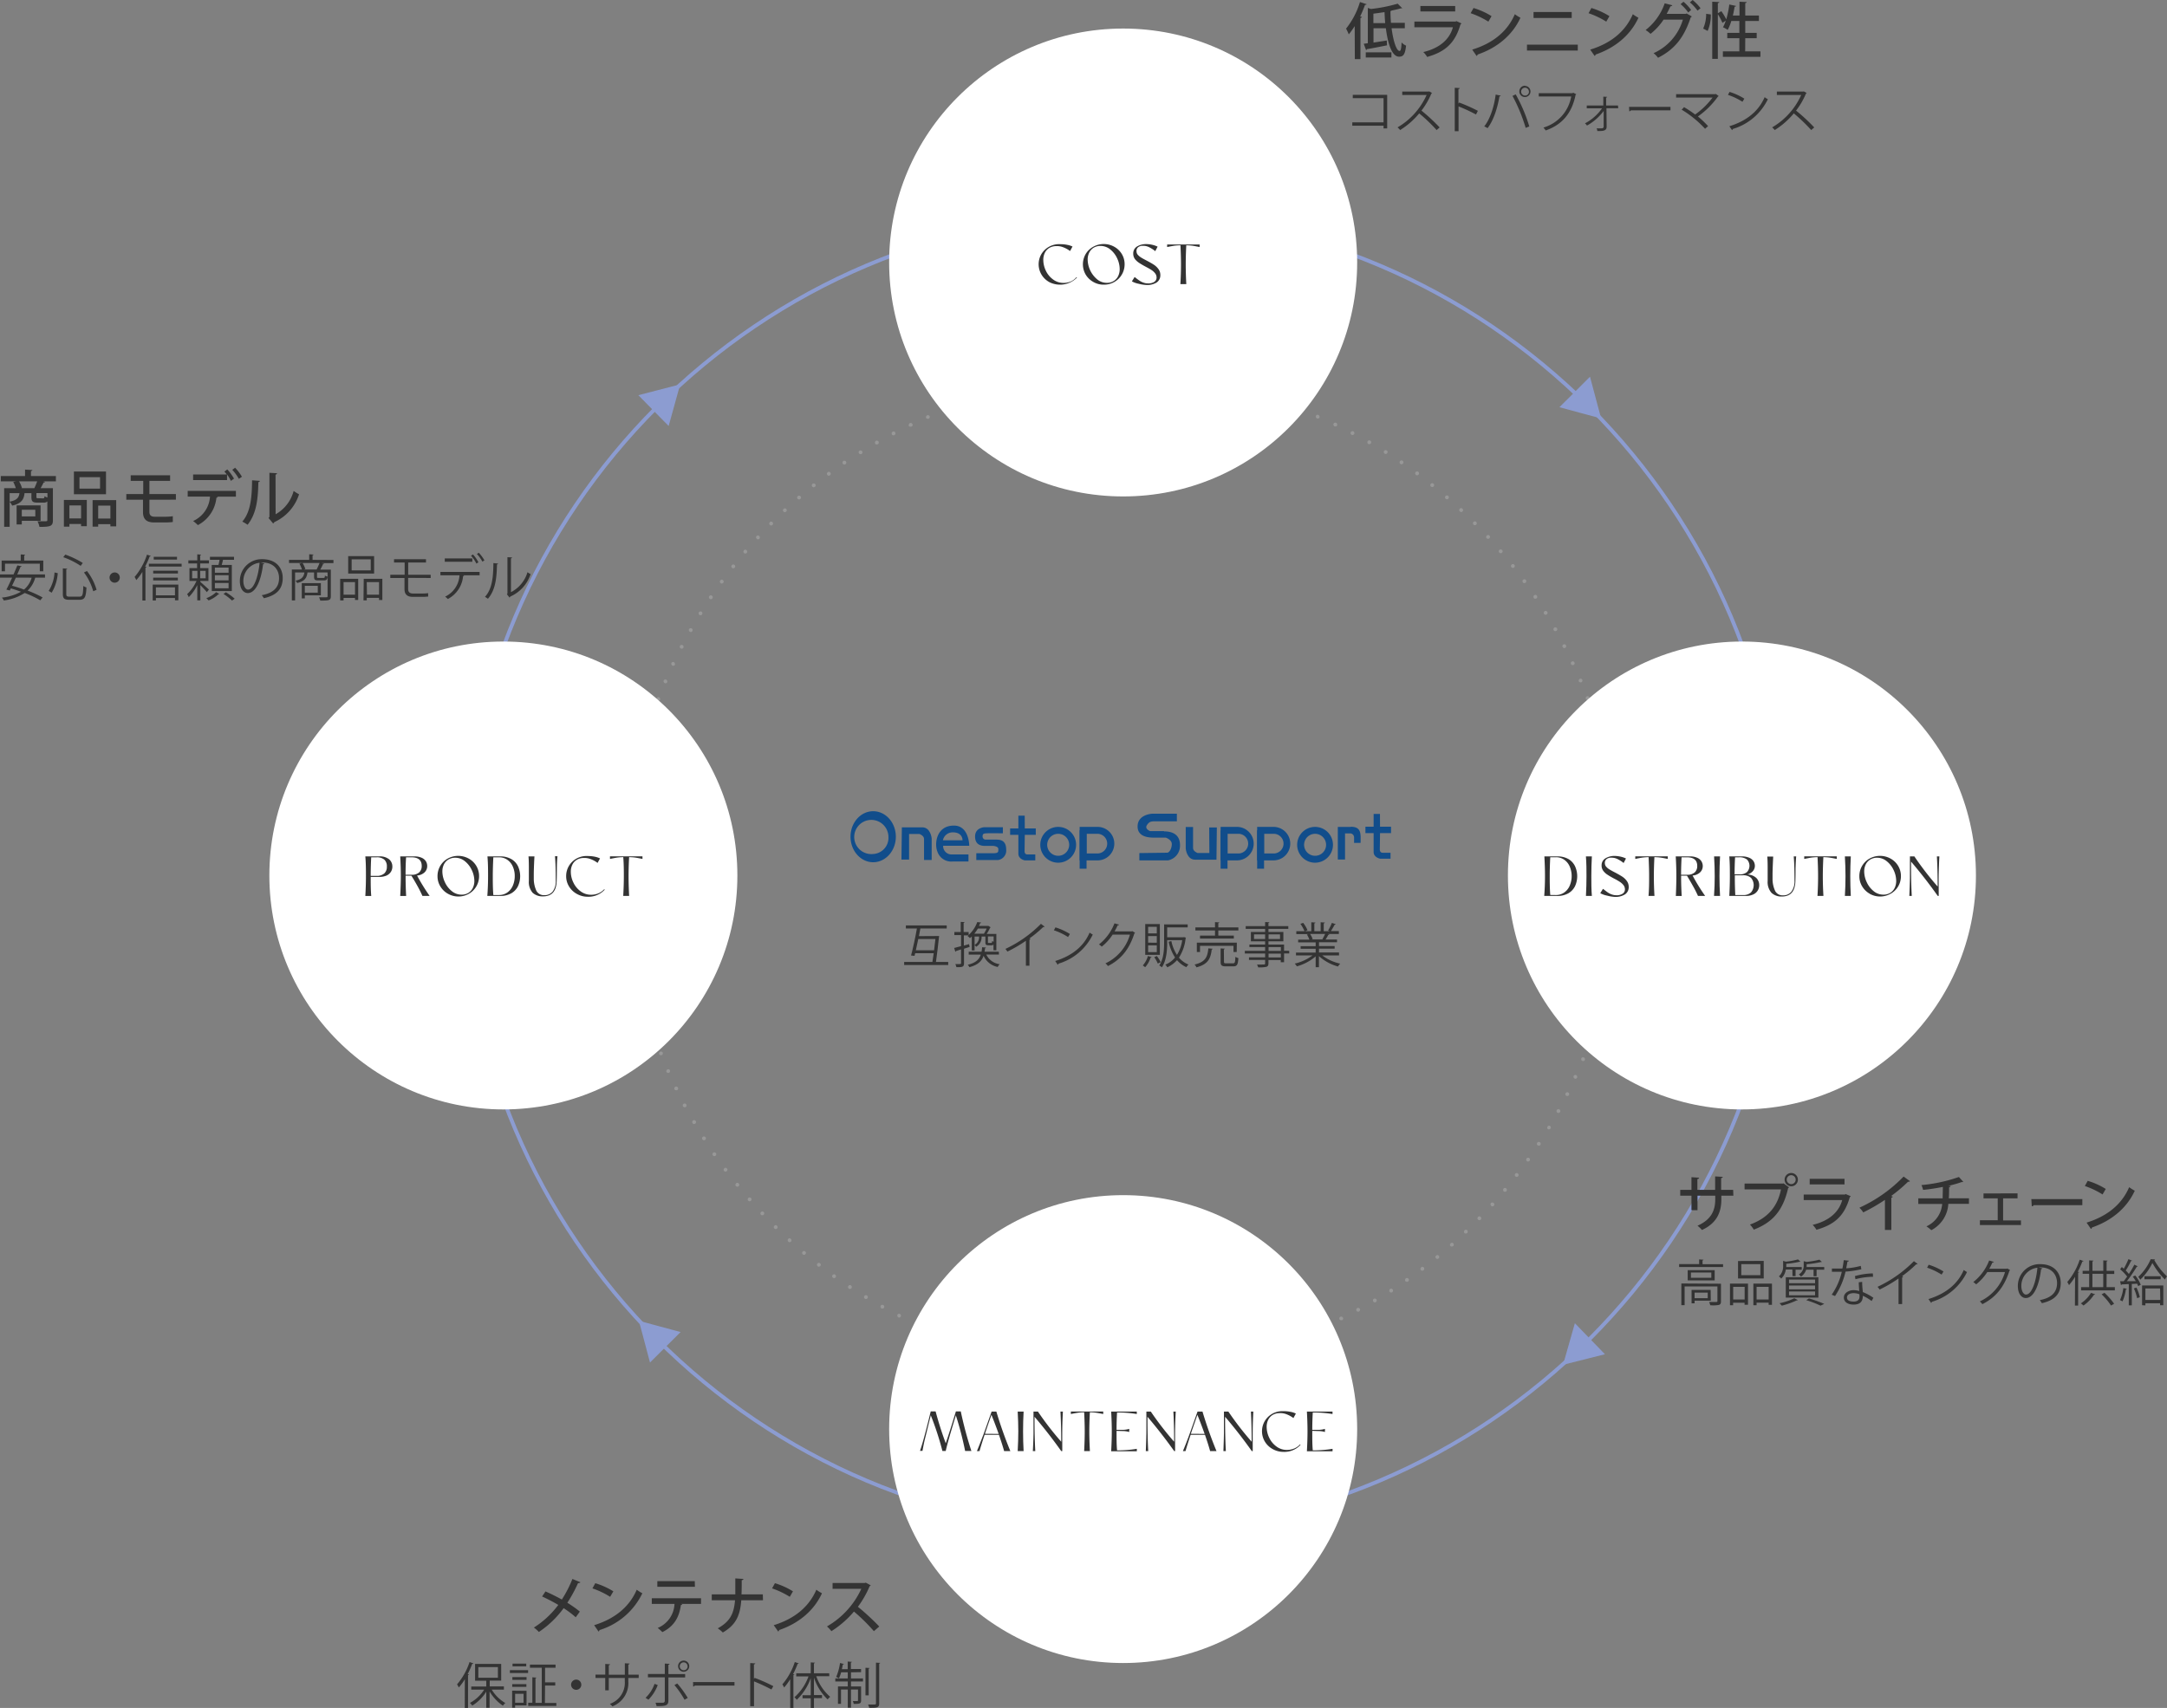 <svg xmlns="http://www.w3.org/2000/svg" xmlns:xlink="http://www.w3.org/1999/xlink" viewBox="0 0 567.66 447.53"><rect x="0" y="0" width="567.66" height="447.53" fill="#808080" stroke="none"/><defs><style>.cls-1{fill:none;}.cls-2{fill:#333;}.cls-3{clip-path:url(#clip-path);}.cls-4,.cls-5{fill:#114d8b;}.cls-4{fill-rule:evenodd;}.cls-6{fill:#8c9cd1;}.cls-7{fill:#989898;}.cls-8{fill:#fff;}</style><clipPath id="clip-path"><rect class="cls-1" x="222.8" y="212.56" width="141.57" height="15.06"/></clipPath></defs><g id="レイヤー_2" data-name="レイヤー 2"><g id="レイヤー_2-2" data-name="レイヤー 2"><path class="cls-2" d="M363.38,24.85v8.8h-.95v-.71h-8.19v-.88h8.19V25.72h-8.06v-.87Z"/><path class="cls-2" d="M375.13,24.37a.25.25,0,0,1-.17.14,19.87,19.87,0,0,1-2.6,4.47,47.35,47.35,0,0,1,4.76,4.41l-.79.69a42.64,42.64,0,0,0-4.56-4.37,20.56,20.56,0,0,1-5,4.37,4.05,4.05,0,0,0-.68-.7,18.62,18.62,0,0,0,7.62-8.49h-6.38V24h6.89l.17-.06Z"/><path class="cls-2" d="M386.65,30a44.08,44.08,0,0,0-4.57-2.12v6.5h-1V23l1.31.08c0,.14-.11.23-.34.27v3.8l.2-.28a46.33,46.33,0,0,1,4.89,2.17Z"/><path class="cls-2" d="M393.12,25.06c0,.1-.14.18-.33.19-.52,3.12-1.6,6.41-3.12,8.33a4,4,0,0,0-.87-.46c1.45-1.77,2.6-5.07,3-8.34Zm6.54,8.45a43.83,43.83,0,0,0-3.45-8.38l.84-.4a41.41,41.41,0,0,1,3.56,8.4Zm-.16-11A1.46,1.46,0,1,1,398,23.93,1.46,1.46,0,0,1,399.5,22.46Zm1,1.47a1,1,0,0,0-1-1,1,1,0,1,0,0,2.06A1,1,0,0,0,400.52,23.93Z"/><path class="cls-2" d="M412.91,24.69a.35.35,0,0,1-.17.15c-1,4.92-3.58,7.85-7.83,9.34a6.36,6.36,0,0,0-.6-.75,10.31,10.31,0,0,0,7.28-8.15h-8.5v-.87h8.84l.18-.12Z"/><path class="cls-2" d="M423.91,28.37h-3.09l.05,4.83c0,1.13-1,1.15-2.43,1.13a3.7,3.7,0,0,0-.18-.71,13.84,13.84,0,0,0,1.43,0,.43.43,0,0,0,.4-.42l0-4.13a13.6,13.6,0,0,1-4.37,3.83,2.61,2.61,0,0,0-.52-.58,12.63,12.63,0,0,0,4.46-3.93h-4v-.75H420l0-2.32,1,.06c0,.1-.11.18-.26.19l0,2.07h3.1Z"/><path class="cls-2" d="M426.73,28h10.86v.92H427.23a.63.63,0,0,1-.42.25Z"/><path class="cls-2" d="M450.22,25.16a.3.3,0,0,1-.19.13,21.91,21.91,0,0,1-5.25,5.23,24.41,24.41,0,0,1,2.66,2.53l-.79.69a27.45,27.45,0,0,0-6.13-5l.63-.66a27.37,27.37,0,0,1,2.9,1.92,19.68,19.68,0,0,0,4.56-4.43h-9.54v-.89H449.3l.16-.07Z"/><path class="cls-2" d="M453.07,24.08a16.29,16.29,0,0,1,3.87,1.77l-.49.82a17,17,0,0,0-3.8-1.81Zm-.05,9c4.61-1.43,7.68-4,9.24-7.62a5.65,5.65,0,0,0,.84.54,14.88,14.88,0,0,1-9.2,7.8.45.45,0,0,1-.18.3Z"/><path class="cls-2" d="M473.26,24.37a.25.25,0,0,1-.17.14,19.87,19.87,0,0,1-2.6,4.47,47.35,47.35,0,0,1,4.76,4.41l-.79.69a43.6,43.6,0,0,0-4.56-4.37,20.75,20.75,0,0,1-5,4.37,4.05,4.05,0,0,0-.68-.7,18.68,18.68,0,0,0,7.62-8.49h-6.38V24h6.89l.17-.06Z"/><path class="cls-2" d="M354.87,6.83A17.48,17.48,0,0,1,353.32,9a13.5,13.5,0,0,0-.71-1.5A20.65,20.65,0,0,0,356.25.53L358,1.1c-.06.13-.21.18-.42.16a29.85,29.85,0,0,1-1.28,3.05l.47.14c-.05.13-.15.22-.39.24V15.48h-1.47ZM368,7.4h-3.46c.42,3.28,1.25,5.95,2.1,5.95.3,0,.46-.69.51-2.23a3.66,3.66,0,0,0,1.18.84c-.24,2.32-.73,2.89-1.84,2.89-1.84,0-2.94-3.34-3.45-7.45h-3.24v3.76l3.48-.55.06,1.27c-1.94.38-4,.8-5.27,1a.28.28,0,0,1-.22.24l-.61-1.65,1.07-.15V2.08l.82.27a39.73,39.73,0,0,0,7-1.39l1.22,1.22c-.08,0-.11,0-.37,0-.69.21-1.52.4-2.42.58a.48.48,0,0,1-.32.13c0,1,.05,2.06.13,3.09H368Zm-10.23,7.66V13.72h6.72v1.34Zm2-9h3.09c-.08-.95-.14-1.92-.17-2.88-1,.14-2,.29-2.92.4Z"/><path class="cls-2" d="M382.86,6.15a.47.47,0,0,1-.27.2c-1.38,4.87-3.94,7.22-8.74,8.57a6.12,6.12,0,0,0-1-1.28c4.18-1,6.87-3.25,7.75-6.5H370.51V5.65h10.8l.19-.13ZM381.2,3h-9.12V1.57h9.12Z"/><path class="cls-2" d="M386,2.1a19.37,19.37,0,0,1,4.72,2.13l-.83,1.44a22.05,22.05,0,0,0-4.65-2.21ZM385.66,13c5.52-1.69,9.27-4.86,11.16-9.28a10.86,10.86,0,0,0,1.47.93c-2,4.37-5.86,7.8-11.22,9.64a.51.51,0,0,1-.26.38Z"/><path class="cls-2" d="M413.31,11.7v1.55H400V11.7Zm-1.59-8.55V4.71h-10V3.15Z"/><path class="cls-2" d="M416.88,2.1a19.37,19.37,0,0,1,4.72,2.13l-.83,1.44a22,22,0,0,0-4.64-2.21ZM416.57,13c5.53-1.69,9.27-4.86,11.16-9.28a10.86,10.86,0,0,0,1.47.93c-2,4.37-5.86,7.8-11.22,9.64a.5.5,0,0,1-.25.38Z"/><path class="cls-2" d="M443.18,4.31a.71.71,0,0,1-.29.25C441.1,10,438.54,13,434.33,15.14a6,6,0,0,0-1.17-1.21,13.88,13.88,0,0,0,7.68-8.78h-5.06a15.89,15.89,0,0,1-3.41,3.72,8,8,0,0,0-1.29-1,15.17,15.17,0,0,0,5-7l2,.51a.48.48,0,0,1-.49.26c-.29.64-.68,1.42-1,2h5l.24-.11ZM441,.45A12.38,12.38,0,0,1,443,2.61l-.76.66a11.52,11.52,0,0,0-2-2.18ZM443.4,0a12.33,12.33,0,0,1,2.07,2.16l-.79.63a12.29,12.29,0,0,0-2-2.17Z"/><path class="cls-2" d="M448.16,3.79a10.14,10.14,0,0,1-.83,4.31l-1.17-.61a9.42,9.42,0,0,0,.78-3.87Zm9,9.66h4V14.9h-9.84V13.45h4.32V10h-3.17V8.61h3.17V5.49h-2.11a11.72,11.72,0,0,1-.95,2.34,8,8,0,0,0-1.23-.69,8.84,8.84,0,0,0,.72-1.73l-.86.58A17.81,17.81,0,0,0,450,3.71V15.43h-1.47V.45l1.84.09c0,.15-.11.23-.37.28V3.47l.92-.54a15.59,15.59,0,0,1,1.29,2.14A25.49,25.49,0,0,0,453,1.18l1.76.37c0,.13-.16.2-.37.2-.11.76-.27,1.55-.45,2.32h1.73V.45l1.89.09c0,.15-.13.23-.38.28V4.07h3.58V5.49h-3.58V8.61h3V10h-3Z"/><path class="cls-2" d="M246,245.26c-.21,2.15-.56,5-.82,6.8h3.21v.8H236.85v-.8h7.4c.11-.65.23-1.45.34-2.29h-4.85c-.05.24-.12.47-.17.69l-.91-.09c.48-1.78,1.14-4.83,1.53-7.08H237.3v-.8H248v.8h-6.9c-.12.62-.26,1.28-.38,2Zm-5.45.79c-.2,1-.43,2-.64,2.95h4.78c.13-1,.26-2,.35-2.95Z"/><path class="cls-2" d="M254,248.12l-1.47.47v3.82c0,.93-.4,1.06-2,1a4.44,4.44,0,0,0-.27-.8l.9,0c.52,0,.59,0,.59-.26v-3.57l-1.31.41a.28.28,0,0,1-.18.2l-.31-1c.5-.12,1.12-.29,1.8-.48v-2.9H250v-.8h1.67v-2.65l1,.06c0,.1-.08.15-.24.18v2.41h1.31V245a8.5,8.5,0,0,0,2.26-3.39l1,.12c0,.1-.1.16-.24.17-.09.23-.2.47-.32.71h2.35l.14,0,.6.39a.32.32,0,0,1-.18.1,11.16,11.16,0,0,1-.87,1.61H261V249h-.75v-1.52a.59.59,0,0,1-.54.21h-.77c-.66,0-.81-.15-.81-.84V245.4h-1a2.87,2.87,0,0,1-1.43,2.68,1.84,1.84,0,0,0-.41-.48,2.31,2.31,0,0,0,1.18-2.2H255.3v3.65h-.74v-3.67c-.15.16-.32.3-.48.44a2.27,2.27,0,0,0-.61-.51l.25-.22h-1.23v2.68l1.36-.38Zm7.68,2h-3.32a4.56,4.56,0,0,0,3.51,2.53,2.55,2.55,0,0,0-.51.72,5.12,5.12,0,0,1-3.7-2.94c-.48,1.4-1.46,2.4-3.72,3a2.48,2.48,0,0,0-.43-.64c2.07-.49,3-1.37,3.41-2.66h-3.16v-.75h3.37c.06-.36.11-.76.15-1.18l1,.09c0,.09-.1.15-.25.18,0,.32-.08.62-.13.91h3.75Zm-3.93-5.47a10.1,10.1,0,0,0,.71-1.35h-2.29a10.67,10.67,0,0,1-.94,1.35Zm1.89,2.42c.18,0,.22-.05.25-.5a1.66,1.66,0,0,0,.4.19v-1.4H258.8v1.48c0,.21,0,.23.22.23Z"/><path class="cls-2" d="M273.64,242.8a.28.28,0,0,1-.24.11.32.32,0,0,1-.13,0,30.44,30.44,0,0,1-3.62,3l.3.14c0,.08-.14.15-.28.17v6.82h-.93v-6.53a36.35,36.35,0,0,1-4.84,2.83,5.85,5.85,0,0,0-.53-.7,32.1,32.1,0,0,0,9.31-6.57Z"/><path class="cls-2" d="M276.48,243a16,16,0,0,1,3.79,1.73l-.49.8a16.19,16.19,0,0,0-3.71-1.77Zm-.05,8.81c4.51-1.4,7.51-3.93,9-7.45a4.72,4.72,0,0,0,.83.52,14.59,14.59,0,0,1-9,7.63.41.41,0,0,1-.18.29Z"/><path class="cls-2" d="M297.35,244.41a1,1,0,0,1-.19.17c-1.34,4.12-3.42,6.77-6.93,8.55a3.26,3.26,0,0,0-.65-.7A12,12,0,0,0,296,244.9h-4.54a13,13,0,0,1-2.85,3.14,4.8,4.8,0,0,0-.72-.58,13,13,0,0,0,4.05-5.52l1.21.34c-.05.13-.21.17-.37.17-.26.56-.52,1.09-.81,1.6h4.47l.15-.08Z"/><path class="cls-2" d="M301.67,250.79c0,.07-.11.11-.25.11a7.08,7.08,0,0,1-1.44,2.54,5.93,5.93,0,0,0-.62-.47,6.09,6.09,0,0,0,1.34-2.47Zm2.16-8.66v8.06H300v-8.06Zm-.8,2.45v-1.72h-2.27v1.72Zm0,2.44v-1.75h-2.27V247Zm0,2.46v-1.77h-2.27v1.77Zm.26,3a8.52,8.52,0,0,0-.92-1.67l.68-.31a9.85,9.85,0,0,1,1,1.61Zm6.88-6.93.49.15a.3.3,0,0,1-.08.16,11.45,11.45,0,0,1-1.75,5.07,6.5,6.5,0,0,0,2.5,1.81,2.79,2.79,0,0,0-.55.69,7,7,0,0,1-2.45-1.85,7.52,7.52,0,0,1-2.56,1.88,2.52,2.52,0,0,0-.51-.7,6.2,6.2,0,0,0,2.55-1.87,12.17,12.17,0,0,1-1.67-4.13l.71-.17a10.46,10.46,0,0,0,1.46,3.62,9.75,9.75,0,0,0,1.38-3.86h-3.94v.55c0,2-.16,4.73-1.39,6.57a2.83,2.83,0,0,0-.69-.48c1.18-1.74,1.28-4.21,1.28-6.09v-4.69h6.17v.8h-5.37v2.58H310Z"/><path class="cls-2" d="M317.68,248.6c0,.09-.1.17-.26.18-.28,2.31-.89,3.88-4,4.69a2.43,2.43,0,0,0-.5-.73c2.86-.68,3.41-2,3.61-4.24Zm.6-3.44V243.8h-5.14V243h5.14v-1.38l1.13.08c0,.09-.09.15-.26.18V243h5.25v.8h-5.25v1.36h4.06v.77h-8.86v-.77Zm5.69,4.29h-.85v-1.62h-8.77v1.62h-.83V247H324ZM320.63,252c0,.36.09.42.61.42H323c.48,0,.57-.23.61-1.71a2.66,2.66,0,0,0,.79.34c-.1,1.73-.36,2.16-1.32,2.16h-1.94c-1.1,0-1.39-.25-1.39-1.19v-3.51l1.1.07c0,.09-.09.16-.25.18Z"/><path class="cls-2" d="M337.72,249.13v.7h-1.35v2.3h-.87v-.58h-3.22v.86c0,.58-.17.8-.55.93a8.55,8.55,0,0,1-2.15.13,3.49,3.49,0,0,0-.3-.74l1.28,0c.78,0,.85,0,.85-.33v-.88h-4.23v-.67h4.23v-1h-5.32v-.7h5.32v-1h-4.12v-.65h4.12v-.85h-3.73v-2.45h3.73v-.8h-5.09v-.73h5.09v-1.07l1.11.07c0,.1-.08.16-.24.17v.83h5.2v.73h-5.2v.8h3.91v2.45h-3.91v.85h4.09v1.61Zm-9.22-3.08h2.91v-1.21H328.5Zm6.81-1.21h-3v1.21h3Zm-3,3.33v1h3.22v-1Zm3.22,2.71v-1h-3.22v1Z"/><path class="cls-2" d="M350.77,250.34h-4.41a11.91,11.91,0,0,0,4.72,2.16,3.85,3.85,0,0,0-.58.75,12.37,12.37,0,0,1-5-2.72v2.91h-.85V250.6a12.91,12.91,0,0,1-4.93,2.61,3.41,3.41,0,0,0-.56-.72,12.38,12.38,0,0,0,4.67-2.15h-4.34v-.73h5.16v-1h-3.94v-.69h3.94v-1h-4.59v-.71H343a6,6,0,0,0-.66-1.35l.5-.1h-3.26V244h2.14a9.71,9.71,0,0,0-1.07-1.93l.73-.25a8.18,8.18,0,0,1,1.13,1.93l-.68.25h1.67v-2.34l1.08.07c0,.12-.12.19-.28.21V244h1.65v-2.34l1.11.07c0,.12-.13.19-.3.21V244h1.61l-.47-.18a12.08,12.08,0,0,0,1-2l1,.34c0,.08-.12.12-.26.12-.27.49-.68,1.19-1,1.7h2.08v.75h-2.87l.37.12c0,.09-.14.12-.27.11-.18.34-.46.84-.71,1.22h3v.71h-4.72v1h4.1v.69h-4.1v1h5.24Zm-4.36-4.26a10.32,10.32,0,0,0,.71-1.37h-3.95a6.3,6.3,0,0,1,.7,1.36l-.39.09h3.14Z"/><g class="cls-3"><path class="cls-4" d="M228.73,212.56c-3.27,0-5.93,3-5.93,6.68s2.66,6.69,5.93,6.69,5.94-3,5.94-6.69-2.66-6.68-5.94-6.68m0,11.21a4.48,4.48,0,1,1,4-4.45,4.22,4.22,0,0,1-4,4.45"/><path class="cls-4" d="M241.56,216.78h-5.31l-.11,8.46h2v-6.71h2.74s1.18.42,1.18,1.29v5.52h2v-5.67s-.26-2.89-2.48-2.89"/><path class="cls-4" d="M249.85,216.33c-4.59,0-5.13,4.81-4.29,6.82a3.83,3.83,0,0,0,4.06,2.58h4.08v-1.85h-4.64a2.19,2.19,0,0,1-2-2.26h6.84s0-5.29-4-5.29M247,220.17a2.6,2.6,0,0,1,2.6-2.07c2.64,0,2.54,2.07,2.54,2.07Z"/><path class="cls-4" d="M260.85,220h-2.63a.81.81,0,0,1-.83-.83c0-.82.47-.77,1.09-.82s4.23,0,4.23,0v-1.6h-4.85s-2.37.1-2.43,2.32,1.45,2.58,2.63,2.58h2.17s1.29.09,1.29.82.09,1.1-1.4,1.1h-4.37v1.79h5.62a2.5,2.5,0,0,0,2.21-2.73c0-2.58-1.7-2.63-2.73-2.63"/><path class="cls-4" d="M268.43,213.73h-1.66v3.34h-2.16v1.68h2.16s0,3.5,0,4.95,1.7,1.75,1.7,1.75h2.73v-1.56h-2.09c-.72,0-.72-.76-.72-.76l.06-4.38h2.88v-1.68h-2.88Z"/><path class="cls-4" d="M361.49,213.27h-1.66v3.35h-2.15v1.68h2.15s0,3.5,0,4.95,1.7,1.75,1.7,1.75h2.73v-1.56h-2.09c-.72,0-.72-.77-.72-.77l.06-4.37h2.88v-1.68h-2.88Z"/><path class="cls-4" d="M304.94,217.77h-3.66s-1.5-.54-.84-1.56,1.2-1,2.34-1h5.51v-2h-6.42s-3.68.13-3.86,3.11,2.9,3.16,4.22,3.16h3.15s1.58.53,1.58,1.67-.61,2.28-1.22,2.28l-7.28.1v1.91H306a3.91,3.91,0,0,0,3.11-4c0-3.48-3.17-3.6-4.19-3.6"/><path class="cls-4" d="M316.8,223.51h-3.08s-1.19-.41-1.19-1.29V216.7h-1.92v5.67s.25,2.89,2.47,2.89h5.58l.1-8.45h-2Z"/><path class="cls-4" d="M353.83,216.68h-3.38v8.53h1.89v-6.84h1.46a1.07,1.07,0,0,1,.91,1v1.49h1.71c0-2.27.31-4.23-2.59-4.23"/><path class="cls-5" d="M324.23,225.44h-4.48v-8.77h4.48a4.39,4.39,0,0,1,0,8.77m-2.67-1.81h2.67a2.58,2.58,0,1,0,0-5.15h-2.67Z"/><rect class="cls-5" x="319.75" y="217.58" width="1.81" height="10.04"/><path class="cls-5" d="M333.81,225.44h-4.49v-8.77h4.49a4.39,4.39,0,0,1,0,8.77m-2.68-1.81h2.68a2.58,2.58,0,0,0,0-5.15h-2.68Z"/><rect class="cls-5" x="329.32" y="217.58" width="1.81" height="10.04"/><path class="cls-5" d="M287.3,225.44h-4.48v-8.77h4.48a4.39,4.39,0,1,1,0,8.77m-2.67-1.81h2.67a2.58,2.58,0,1,0,0-5.15h-2.67Z"/><rect class="cls-5" x="282.82" y="217.58" width="1.81" height="10.04"/><path class="cls-5" d="M344.49,226.05a4.69,4.69,0,1,1,4.69-4.69,4.7,4.7,0,0,1-4.69,4.69m0-7.57a2.88,2.88,0,1,0,2.89,2.88,2.89,2.89,0,0,0-2.89-2.88"/><path class="cls-5" d="M277.2,226.05a4.69,4.69,0,1,1,4.69-4.69,4.69,4.69,0,0,1-4.69,4.69m0-7.57a2.88,2.88,0,1,0,2.88,2.88,2.88,2.88,0,0,0-2.88-2.88"/></g><path class="cls-6" d="M294.22,402.08c-95.57,0-173.31-77.75-173.31-173.31S198.65,55.46,294.22,55.46s173.3,77.75,173.3,173.31S389.78,402.08,294.22,402.08Zm0-345.62c-95,0-172.31,77.3-172.31,172.31S199.2,401.08,294.22,401.08s172.3-77.3,172.3-172.31S389.23,56.46,294.22,56.46Z"/><polygon class="cls-6" points="171.19 107.59 167.22 103.55 172.7 102.13 178.18 100.71 176.67 106.17 175.16 111.62 171.19 107.59"/><polygon class="cls-6" points="412.51 102.71 416.51 98.71 417.97 104.18 419.43 109.65 413.96 108.18 408.5 106.7 412.51 102.71"/><polygon class="cls-6" points="416.49 350.79 420.43 354.85 414.94 356.23 409.45 357.61 411 352.16 412.55 346.72 416.49 350.79"/><polygon class="cls-6" points="174.28 353.02 170.27 357.02 168.82 351.55 167.36 346.08 172.82 347.56 178.29 349.03 174.28 353.02"/><path class="cls-7" d="M293.42,359.23a.5.5,0,0,1-.49-.51h0a.49.49,0,0,1,.5-.49h0a.5.5,0,0,1,.5.5h0a.51.51,0,0,1-.5.5h0Zm4.51-.55v0h0a.5.5,0,0,1,.48-.49h0a.51.51,0,0,1,.52.49h0v0h0a.51.51,0,0,1-.49.49h0A.49.49,0,0,1,297.93,358.68Zm-10-.08v0h0a.5.5,0,0,1,.52-.48h0a.5.5,0,0,1,.48.5h0v0h0a.5.5,0,0,1-.52.48h0A.5.5,0,0,1,287.93,358.6Zm15.52.31h0a.51.51,0,0,1-.53-.47h0v0h0a.5.5,0,0,1,.46-.51h0a.5.5,0,0,1,.54.46h0v0h0a.51.51,0,0,1-.47.51Zm-20.05-.12a.51.51,0,0,1-.46-.49h0v-.05h0a.51.51,0,0,1,.54-.46h0a.49.49,0,0,1,.46.49h0v.05h0a.5.5,0,0,1-.5.46h0Zm24.5-.77v0h0a.48.48,0,0,1,.44-.5h0a.49.49,0,0,1,.55.44h0v0h0a.49.49,0,0,1-.44.5h-.05A.49.49,0,0,1,307.9,358Zm-29.49.26a.49.49,0,0,1-.44-.51h0v0h0a.5.5,0,0,1,.56-.43h0a.5.5,0,0,1,.44.5h0a.07.07,0,0,1,0,0h0a.49.49,0,0,1-.49.44h-.06Zm34.45-.88a.17.17,0,0,1,0-.07h0a.51.51,0,0,1,.43-.5h0a.51.51,0,0,1,.57.43h0v.07h0a.5.5,0,0,1-.42.49h-.08A.5.5,0,0,1,312.86,357.4Zm-39.42.18a.49.49,0,0,1-.42-.49h0V357h0a.52.52,0,0,1,.58-.42h0a.5.5,0,0,1,.42.49h0s0,.05,0,.08h0a.5.5,0,0,1-.49.42h-.08Zm44.35-1a.41.41,0,0,1,0-.11h0a.5.5,0,0,1,.41-.48h0a.5.5,0,0,1,.58.4h0a.38.38,0,0,1,0,.1h0a.5.5,0,0,1-.4.49h-.1A.49.49,0,0,1,317.79,356.6Zm-49.29.09a.48.48,0,0,1-.4-.48h0a.31.31,0,0,1,0-.1h0a.5.5,0,0,1,.59-.4h0a.51.51,0,0,1,.4.49h0a.34.34,0,0,1,0,.1h0a.5.5,0,0,1-.49.4h-.1Zm54.19-1.09a.34.34,0,0,1,0-.1h0a.5.5,0,0,1,.38-.5h0a.5.5,0,0,1,.6.38h0a.5.5,0,0,1,0,.12h0a.51.51,0,0,1-.39.48h-.12A.5.5,0,0,1,322.69,355.6Zm-59.09,0a.5.5,0,0,1-.38-.48h0a.57.57,0,0,1,0-.13h0a.51.51,0,0,1,.6-.37h0a.52.52,0,0,1,.39.48h0a.69.69,0,0,1,0,.13h0a.49.49,0,0,1-.48.38h-.12Zm63.94-1.2a.62.62,0,0,1,0-.13h0a.5.5,0,0,1,.37-.49h0a.5.5,0,0,1,.61.36h0a.5.5,0,0,1,0,.12h0a.51.51,0,0,1-.37.49h0l-.13,0h0A.51.51,0,0,1,327.54,354.42Zm-68.79-.07a.51.51,0,0,1-.37-.49h0a.51.51,0,0,1,0-.13h0a.5.5,0,0,1,.62-.35h0a.49.49,0,0,1,.36.49h0a.5.5,0,0,1,0,.12h0a.5.5,0,0,1-.48.37h0Zm73.6-1.31a.68.68,0,0,1,0-.14h0a.5.5,0,0,1,.35-.48h0a.51.51,0,0,1,.63.33h0a.77.77,0,0,1,0,.15h0a.49.49,0,0,1-.35.47h0l-.15,0h0A.5.5,0,0,1,332.35,353Zm-78.41-.15a.5.5,0,0,1-.34-.48h0a.77.77,0,0,1,0-.15h0a.51.51,0,0,1,.63-.32h0a.51.51,0,0,1,.35.48h0a.4.4,0,0,1,0,.15h0a.5.5,0,0,1-.47.35h0A.45.45,0,0,1,253.94,352.89Zm83.16-1.4a.55.55,0,0,1,0-.17h0a.49.49,0,0,1,.34-.47h0a.49.49,0,0,1,.63.31h0a.47.47,0,0,1,0,.17h0a.49.49,0,0,1-.33.46h0a.51.51,0,0,1-.17,0h0A.51.51,0,0,1,337.1,351.49Zm-87.91-.24a.5.5,0,0,1-.33-.47h0a.47.47,0,0,1,0-.17h0a.5.5,0,0,1,.64-.3h0a.5.5,0,0,1,.33.47h0a.47.47,0,0,1,0,.17h0a.52.52,0,0,1-.47.33h0A.47.47,0,0,1,249.19,351.25Zm92.6-1.5a.48.48,0,0,1,0-.2h0a.49.49,0,0,1,.32-.45h0a.5.5,0,0,1,.65.28h0a.63.63,0,0,1,0,.19h0a.49.49,0,0,1-.32.46h0a.63.63,0,0,1-.19,0h0A.47.47,0,0,1,341.79,349.75Zm-97.29-.33h0a.5.5,0,0,1-.31-.46h0a.43.43,0,0,1,0-.19h0a.49.49,0,0,1,.65-.27h0a.49.49,0,0,1,.31.45h0a.69.69,0,0,1,0,.2h0a.51.51,0,0,1-.47.31h0A.43.43,0,0,1,244.5,349.42Zm101.89-1.59a.43.43,0,0,1,0-.19h0a.5.5,0,0,1,.29-.47h0a.5.5,0,0,1,.66.26h0a.67.67,0,0,1,.05.19h0a.51.51,0,0,1-.3.47h0a.48.48,0,0,1-.2,0h0A.5.5,0,0,1,346.39,347.83Zm-106.5-.42h0a.49.49,0,0,1-.29-.44h0a.42.42,0,0,1,.05-.22h0a.5.5,0,0,1,.66-.25h0a.49.49,0,0,1,.29.45h0a.41.41,0,0,1,0,.21h0a.49.49,0,0,1-.45.3h0A.54.54,0,0,1,239.89,347.41Zm111-1.67a.54.54,0,0,1-.05-.21h0a.51.51,0,0,1,.28-.46h0a.5.5,0,0,1,.67.23h0a.6.6,0,0,1,.06.22h0a.51.51,0,0,1-.29.45h0a.42.42,0,0,1-.22,0h0A.5.5,0,0,1,350.91,345.74Zm-115.55-.51h0a.48.48,0,0,1-.27-.46h0a.54.54,0,0,1,0-.21h0a.49.49,0,0,1,.67-.22h0a.5.5,0,0,1,.28.45h0a.43.43,0,0,1-.06.22h0a.5.5,0,0,1-.44.27h0A.59.59,0,0,1,235.36,345.23Zm120-1.75a.53.53,0,0,1-.06-.24h0a.49.49,0,0,1,.26-.44h0a.5.5,0,0,1,.68.2h0a.53.53,0,0,1,.06.24h0a.51.51,0,0,1-.26.44h0a.53.53,0,0,1-.24.06h0A.49.49,0,0,1,355.36,343.48Zm-124.44-.61a.48.48,0,0,1-.25-.44h0a.53.53,0,0,1,.06-.24h0a.49.49,0,0,1,.68-.19h0a.51.51,0,0,1,.26.44h0a.55.55,0,0,1-.07.24h0a.5.5,0,0,1-.43.25h0A.54.54,0,0,1,230.92,342.87ZM359.72,341a.48.48,0,0,1-.07-.26h0a.49.49,0,0,1,.24-.42h0a.51.51,0,0,1,.69.18h0a.59.59,0,0,1,.07.25h0a.52.52,0,0,1-.25.43h0a.47.47,0,0,1-.25.07h0A.48.48,0,0,1,359.72,341Zm-133.14-.69a.5.5,0,0,1-.24-.43h0a.48.48,0,0,1,.07-.26h0a.5.5,0,0,1,.69-.17h0a.51.51,0,0,1,.24.43h0a.48.48,0,0,1-.07.26h0a.52.52,0,0,1-.43.24h0A.59.59,0,0,1,226.58,340.35ZM364,338.44a.47.47,0,0,1-.07-.28h0a.49.49,0,0,1,.22-.41h0a.5.5,0,0,1,.69.15h0a.43.43,0,0,1,.08.28h0a.49.49,0,0,1-.22.41h0a.47.47,0,0,1-.27.08h0A.51.51,0,0,1,364,338.44Zm-141.63-.78a.51.51,0,0,1-.23-.42h0a.51.51,0,0,1,.09-.28h0a.5.5,0,0,1,.69-.14h0a.5.5,0,0,1,.22.41h0a.46.46,0,0,1-.08.28h0a.51.51,0,0,1-.42.23h0A.53.53,0,0,1,222.34,337.66Zm145.79-2a.51.51,0,0,1-.09-.28h0a.52.52,0,0,1,.22-.42h0a.49.49,0,0,1,.69.13h0a.46.46,0,0,1,.09.27h0a.51.51,0,0,1-.21.42h0a.52.52,0,0,1-.29.09h0A.51.51,0,0,1,368.13,335.68ZM218.2,334.8h0a.51.51,0,0,1-.21-.39h0a.47.47,0,0,1,.1-.3h0a.49.49,0,0,1,.69-.12h0a.49.49,0,0,1,.21.4h0a.55.55,0,0,1-.09.3h0a.52.52,0,0,1-.41.21h0A.46.46,0,0,1,218.2,334.8Zm154-2.05a.45.45,0,0,1-.1-.29h0a.51.51,0,0,1,.2-.4h0a.5.5,0,0,1,.7.09h0a.49.49,0,0,1,.1.3h0a.51.51,0,0,1-.2.4h0a.47.47,0,0,1-.3.1h0A.48.48,0,0,1,372.18,332.75Zm-158-.95h0a.49.49,0,0,1-.19-.41h0a.45.45,0,0,1,.1-.29h0a.5.5,0,0,1,.7-.09h0a.51.51,0,0,1,.2.4h0a.48.48,0,0,1-.11.3h0a.48.48,0,0,1-.39.19h0A.5.5,0,0,1,214.18,331.8Zm161.94-2.12a.48.48,0,0,1-.11-.32h0a.48.48,0,0,1,.18-.38h0a.49.49,0,0,1,.7.07h0a.47.47,0,0,1,.12.31h0a.54.54,0,0,1-.19.39h0a.45.45,0,0,1-.31.11h0A.5.5,0,0,1,376.12,329.68Zm-165.84-1a.5.5,0,0,1-.18-.39h0a.47.47,0,0,1,.12-.31h0a.49.49,0,0,1,.7-.07h0a.51.51,0,0,1,.18.39h0a.49.49,0,0,1-.12.32h0a.49.49,0,0,1-.38.18h0A.49.49,0,0,1,210.28,328.64Zm169.65-2.18a.54.54,0,0,1-.12-.34h0a.5.5,0,0,1,.17-.37h0a.5.5,0,0,1,.7,0h0a.5.5,0,0,1,.13.34h0a.5.5,0,0,1-.17.37h0a.52.52,0,0,1-.33.12h0A.51.51,0,0,1,379.93,326.46ZM206.5,325.34a.51.51,0,0,1-.16-.38h0a.46.46,0,0,1,.13-.33h0a.48.48,0,0,1,.7,0h0a.48.48,0,0,1,.17.36h0a.55.55,0,0,1-.13.34h0a.51.51,0,0,1-.38.16h0A.5.5,0,0,1,206.5,325.34Zm177.13-2.25a.5.5,0,0,1-.14-.36h0a.49.49,0,0,1,.15-.35h0a.5.5,0,0,1,.71,0h0a.54.54,0,0,1,.14.35h0a.52.52,0,0,1-.16.35h0a.45.45,0,0,1-.34.14h0A.49.49,0,0,1,383.63,323.09Zm-180.78-1.2h0a.5.5,0,0,1-.15-.35h0a.51.51,0,0,1,.15-.36h0a.48.48,0,0,1,.7,0h0a.51.51,0,0,1,.15.36h0a.47.47,0,0,1-.14.35h0a.51.51,0,0,1-.36.15h0A.47.47,0,0,1,202.85,321.89Zm184.34-2.31a.54.54,0,0,1-.16-.35h0a.51.51,0,0,1,.15-.36h0a.49.49,0,0,1,.7,0h0a.49.49,0,0,1,.15.35h0a.46.46,0,0,1-.14.36h0a.49.49,0,0,1-.36.15h0A.49.49,0,0,1,387.19,319.58Zm-187.85-1.27a.51.51,0,0,1-.14-.34h0a.5.5,0,0,1,.16-.37h0a.49.49,0,0,1,.7,0h0a.51.51,0,0,1,.13.33h0a.51.51,0,0,1-.16.38h0a.47.47,0,0,1-.34.13h0A.51.51,0,0,1,199.34,318.31Zm191.27-2.37a.5.5,0,0,1-.16-.37h0a.54.54,0,0,1,.12-.34h0a.5.5,0,0,1,.71,0h0a.51.51,0,0,1,.17.36h0a.55.55,0,0,1-.13.34h0a.51.51,0,0,1-.37.17h0A.55.55,0,0,1,390.61,315.94ZM196,314.6a.5.5,0,0,1-.13-.34h0a.5.5,0,0,1,.17-.37h0a.51.51,0,0,1,.71.05h0a.52.52,0,0,1,.12.34h0a.48.48,0,0,1-.17.36h0a.51.51,0,0,1-.33.13h0A.48.48,0,0,1,196,314.6Zm197.93-2.43a.49.49,0,0,1-.19-.39h0a.49.49,0,0,1,.12-.32h0a.49.49,0,0,1,.7-.06h0a.46.46,0,0,1,.18.38h0a.46.46,0,0,1-.11.32h0a.5.5,0,0,1-.39.18h0A.51.51,0,0,1,393.9,312.17Zm-201.16-1.41a.51.51,0,0,1-.12-.32h0a.54.54,0,0,1,.19-.39h0a.49.49,0,0,1,.7.08h0a.47.47,0,0,1,.12.32h0a.54.54,0,0,1-.19.38h0a.45.45,0,0,1-.31.11h0A.5.5,0,0,1,192.74,310.76ZM397,308.27a.47.47,0,0,1-.19-.4h0a.47.47,0,0,1,.1-.3h0a.5.5,0,0,1,.7-.09h0a.51.51,0,0,1,.2.4h0a.48.48,0,0,1-.11.3h0a.49.49,0,0,1-.39.2h0A.51.51,0,0,1,397,308.27ZM189.66,306.8a.47.47,0,0,1-.1-.3h0a.51.51,0,0,1,.2-.4h0a.5.5,0,0,1,.7.1h0a.49.49,0,0,1,.1.3h0a.51.51,0,0,1-.2.4h0a.49.49,0,0,1-.3.1h0A.51.51,0,0,1,189.66,306.8ZM400,304.26a.49.49,0,0,1-.21-.42h0a.49.49,0,0,1,.09-.28h0a.51.51,0,0,1,.7-.12h0a.51.51,0,0,1,.21.42h0a.48.48,0,0,1-.1.28h0a.48.48,0,0,1-.4.21h0A.52.52,0,0,1,400,304.26Zm-213.29-1.53a.6.6,0,0,1-.08-.28h0a.49.49,0,0,1,.21-.42h0a.5.5,0,0,1,.7.13h0a.47.47,0,0,1,.09.28h0a.49.49,0,0,1-.22.41h0a.49.49,0,0,1-.28.09h0A.51.51,0,0,1,186.73,302.73Zm216.12-2.6a.48.48,0,0,1-.23-.41h0a.57.57,0,0,1,.08-.28h0a.52.52,0,0,1,.7-.15h0a.52.52,0,0,1,.22.42h0a.5.5,0,0,1-.08.28h0a.52.52,0,0,1-.42.22h0A.45.45,0,0,1,402.85,300.13ZM184,298.55a.5.5,0,0,1-.08-.26h0a.5.5,0,0,1,.23-.43h0a.5.5,0,0,1,.69.15h0a.42.42,0,0,1,.08.26h0a.49.49,0,0,1-.23.43h0a.5.5,0,0,1-.27.08h0A.51.51,0,0,1,184,298.55Zm221.55-2.65a.49.49,0,0,1-.24-.43h0a.54.54,0,0,1,.07-.26h0A.5.5,0,0,1,406,295h0a.51.51,0,0,1,.25.43h0a.59.59,0,0,1-.07.26h0a.5.5,0,0,1-.43.24h0A.48.48,0,0,1,405.52,295.9Zm-224.15-1.63a.51.51,0,0,1-.07-.26h0a.5.5,0,0,1,.25-.43h0a.49.49,0,0,1,.68.18h0a.54.54,0,0,1,.07.26h0a.5.5,0,0,1-.25.43h0a.54.54,0,0,1-.25.06h0A.49.49,0,0,1,181.37,294.27ZM408,291.57a.48.48,0,0,1-.26-.44h0a.5.5,0,0,1,.06-.24h0a.5.5,0,0,1,.68-.2h0a.51.51,0,0,1,.26.44h0a.53.53,0,0,1-.06.24h0a.54.54,0,0,1-.45.26h0A.46.46,0,0,1,408,291.57Zm-229.1-1.68a.52.52,0,0,1-.05-.24h0a.49.49,0,0,1,.26-.44h0a.5.5,0,0,1,.68.21h0a.5.5,0,0,1,.06.24h0a.52.52,0,0,1-.27.43h0a.53.53,0,0,1-.23.06h0A.5.5,0,0,1,178.93,289.89Zm231.43-2.75a.49.49,0,0,1-.27-.45h0a.54.54,0,0,1,.05-.22h0a.49.49,0,0,1,.67-.22h0a.48.48,0,0,1,.28.45h0a.39.39,0,0,1-.06.21h0a.51.51,0,0,1-.45.27h0A.48.48,0,0,1,410.36,287.14Zm-233.69-1.72h0a.54.54,0,0,1,0-.21h0a.51.51,0,0,1,.28-.46h0a.5.5,0,0,1,.67.24h0a.54.54,0,0,1,.05.22h0a.5.5,0,0,1-.28.45h0a.57.57,0,0,1-.22,0h0A.49.49,0,0,1,176.67,285.42Zm235.86-2.8a.48.48,0,0,1-.29-.44h0a.43.43,0,0,1,0-.22h0a.5.5,0,0,1,.66-.25h0a.51.51,0,0,1,.3.47h0a.67.67,0,0,1-.05.19h0a.49.49,0,0,1-.45.3h0A.54.54,0,0,1,412.53,282.62Zm-237.95-1.75h0a.43.43,0,0,1,0-.19h0a.52.52,0,0,1,.3-.47h0a.51.51,0,0,1,.66.26h0a.48.48,0,0,1,0,.2h0a.5.5,0,0,1-.3.46h0a.48.48,0,0,1-.2,0h0A.5.5,0,0,1,174.58,280.87ZM414.52,278a.51.51,0,0,1-.31-.46h0a.69.69,0,0,1,0-.2h0a.51.51,0,0,1,.65-.27h0a.51.51,0,0,1,.32.45h0a.45.45,0,0,1,0,.2h0a.49.49,0,0,1-.46.31h0A.58.58,0,0,1,414.52,278Zm-241.85-1.78a.51.51,0,0,1,0-.17h0a.49.49,0,0,1,.31-.48h0a.5.5,0,0,1,.65.29h0a.85.85,0,0,1,0,.17h0a.5.5,0,0,1-.32.47h0a.39.39,0,0,1-.18,0h0A.51.51,0,0,1,172.67,276.25Zm243.66-2.9a.49.49,0,0,1-.33-.46h0a.57.57,0,0,1,0-.18h0a.5.5,0,0,1,.64-.3h0a.52.52,0,0,1,.33.47h0a.47.47,0,0,1,0,.17h0a.49.49,0,0,1-.47.33h0A.51.51,0,0,1,416.33,273.35Zm-245.4-1.81h0a.32.32,0,0,1,0-.17h0a.48.48,0,0,1,.33-.46h0a.5.5,0,0,1,.64.3h0a.47.47,0,0,1,0,.17h0a.52.52,0,0,1-.34.46h0a.45.45,0,0,1-.16,0h0A.51.51,0,0,1,170.93,271.54Zm247-2.93a.5.5,0,0,1-.35-.48h0a.77.77,0,0,1,0-.15h0a.5.5,0,0,1,.63-.32h0a.5.5,0,0,1,.35.48h0a.4.4,0,0,1,0,.15h0a.49.49,0,0,1-.47.35h0Zm-248.58-1.84a.77.77,0,0,1,0-.15h0a.49.49,0,0,1,.36-.47h0a.49.49,0,0,1,.62.33h0a.77.77,0,0,1,0,.15h0a.49.49,0,0,1-.35.47h0a.39.39,0,0,1-.15,0h0A.49.49,0,0,1,169.38,266.77Zm250-2.95a.48.48,0,0,1-.37-.49h0a.25.25,0,0,1,0-.12h0a.49.49,0,0,1,.61-.35h0a.5.5,0,0,1,.37.49h0a.5.5,0,0,1,0,.12h0a.49.49,0,0,1-.48.37h0ZM168,261.94a.5.5,0,0,1,0-.12h0a.5.5,0,0,1,.37-.49h0a.5.5,0,0,1,.61.36h0a.5.5,0,0,1,0,.12h0a.5.5,0,0,1-.38.49h0l-.12,0h0A.49.49,0,0,1,168,261.94ZM420.65,259a.52.52,0,0,1-.39-.48h0a.32.32,0,0,1,0-.13h0a.49.49,0,0,1,.59-.37h0a.5.5,0,0,1,.39.48h0a.49.49,0,0,1,0,.12h0a.51.51,0,0,1-.49.39h-.11Zm-253.81-1.93a.31.31,0,0,1,0-.1h0a.48.48,0,0,1,.39-.49h0a.49.49,0,0,1,.59.38h0a.3.3,0,0,1,0,.1h0a.52.52,0,0,1-.4.5h-.1A.5.5,0,0,1,166.84,257.06Zm254.87-3a.48.48,0,0,1-.4-.48h0a.41.41,0,0,1,0-.11h0a.49.49,0,0,1,.58-.4h0a.51.51,0,0,1,.41.48h0s0,.07,0,.1h0a.5.5,0,0,1-.49.4h-.1Zm-255.86-1.95a.38.38,0,0,1,0-.1h0a.51.51,0,0,1,.41-.49h0a.51.51,0,0,1,.58.41h0a.17.17,0,0,1,0,.07h0a.5.5,0,0,1-.41.51h-.09A.49.49,0,0,1,165.85,252.15Zm256.73-3a.5.5,0,0,1-.42-.49h0a.22.22,0,0,1,0-.08h0a.51.51,0,0,1,.57-.42h0a.5.5,0,0,1,.42.5h0v.07h0a.51.51,0,0,1-.5.43h-.08Zm-257.53-2v-.07h0a.49.49,0,0,1,.43-.49h0a.5.5,0,0,1,.56.42h0a.22.22,0,0,1,0,.08h0a.51.51,0,0,1-.43.49h-.07A.51.51,0,0,1,165.05,247.19Zm258.22-3a.49.49,0,0,1-.44-.5h0v0h0a.5.5,0,0,1,.55-.44h0a.52.52,0,0,1,.45.51h0a.43.43,0,0,0,0,0h0a.5.5,0,0,1-.49.44h-.06Zm-258.82-2a.07.07,0,0,1,0-.05h0a.51.51,0,0,1,.45-.5h0a.51.51,0,0,1,.55.45h0v0h0a.51.51,0,0,1-.45.5h-.05A.49.49,0,0,1,164.45,242.21Zm259.31-3a.5.5,0,0,1-.46-.48h0v-.05h0a.5.5,0,0,1,.54-.46h0a.5.5,0,0,1,.46.48h0v0h0a.5.5,0,0,1-.5.47h0Zm-259.73-2v0h0a.5.5,0,0,1,.47-.51h0a.5.5,0,0,1,.53.47h0v0h0a.5.5,0,0,1-.47.51h0A.5.5,0,0,1,164,237.21Zm260-2.94a.51.51,0,0,1-.48-.5h0v0h0a.5.5,0,0,1,.52-.48h0a.49.49,0,0,1,.48.49h0v0h0a.5.5,0,0,1-.5.49h0ZM163.8,232.2a.5.5,0,0,1,.49-.51h0a.49.49,0,0,1,.51.48h0a.5.5,0,0,1-.48.52h0A.51.51,0,0,1,163.8,232.2Zm259.88-3.43a.5.5,0,0,1,.5-.5h0a.5.5,0,0,1,.5.5h0a.5.5,0,0,1-.5.5h0A.5.5,0,0,1,423.68,228.77Zm-259.42-1.08a.51.51,0,0,1-.49-.51h0a.49.49,0,0,1,.51-.49h0a.5.5,0,0,1,.49.5h0a.5.5,0,0,1-.5.5h0Zm259.4-.77a.5.5,0,0,1,.5-.5h0a.49.49,0,0,1,.5.49h0a.5.5,0,0,1-.49.51h0A.51.51,0,0,1,423.66,226.92ZM164.4,222.69a.48.48,0,0,1-.47-.5h0v0h0a.51.51,0,0,1,.53-.48h0a.5.5,0,0,1,.47.5h0v0h0a.5.5,0,0,1-.5.47h0ZM423.5,222h0v0h0a.51.51,0,0,1,.47-.5h0a.51.51,0,0,1,.53.48h0v0h0a.5.5,0,0,1-.47.5h0A.5.5,0,0,1,423.5,222ZM164.72,217.7a.5.5,0,0,1-.45-.49h0v-.05h0a.49.49,0,0,1,.54-.45h0a.5.5,0,0,1,.46.49h0v.05h0a.51.51,0,0,1-.5.45h-.05ZM423.15,217s0,0,0,0h0a.49.49,0,0,1,.45-.49h0a.49.49,0,0,1,.54.45h0a.11.11,0,0,1,0,.05h0a.52.52,0,0,1-.46.5h0A.5.5,0,0,1,423.15,217Zm-257.91-4.25a.5.5,0,0,1-.44-.48h0a.22.22,0,0,1,0-.08h0a.49.49,0,0,1,.56-.43h0a.49.49,0,0,1,.43.51h0v.05h0a.51.51,0,0,1-.5.44h-.06Zm257.37-.7a.22.22,0,0,1,0-.08h0a.5.5,0,0,1,.44-.48h0a.51.51,0,0,1,.56.43h0v0h0a.49.49,0,0,1-.43.51h-.07A.5.5,0,0,1,422.61,212ZM166,207.78a.49.49,0,0,1-.42-.5h0v-.07h0a.51.51,0,0,1,.58-.41h0a.5.5,0,0,1,.42.5h0a.17.17,0,0,1,0,.07h0a.49.49,0,0,1-.49.42H166Zm255.92-.67V207h0a.5.5,0,0,1,.41-.5h0a.5.5,0,0,1,.58.41h0s0,.05,0,.08h0a.5.5,0,0,1-.42.5h-.08A.5.5,0,0,1,421.87,207.11Zm-255-4.24a.5.5,0,0,1-.4-.49h0s0-.07,0-.1h0a.51.51,0,0,1,.59-.39h0a.5.5,0,0,1,.4.5h0a.38.38,0,0,1,0,.1h0a.5.5,0,0,1-.49.4h-.1ZM421,202.21h0s0-.06,0-.1h0a.5.5,0,0,1,.4-.49h0a.5.5,0,0,1,.59.39h0a.34.34,0,0,1,0,.1h0a.5.5,0,0,1-.4.49h-.1A.5.5,0,0,1,421,202.21Zm-253-4.22a.5.5,0,0,1-.38-.48h0a.57.57,0,0,1,0-.13h0a.51.51,0,0,1,.61-.36h0a.5.5,0,0,1,.38.48h0a.5.5,0,0,1,0,.12h0a.49.49,0,0,1-.49.38h-.11Zm251.91-.63h0a.28.28,0,0,1,0-.13h0a.5.5,0,0,1,.38-.48h0a.51.51,0,0,1,.6.37h0a.5.5,0,0,1,0,.12h0a.5.5,0,0,1-.38.48h0l-.12,0h0A.5.5,0,0,1,419.84,197.36ZM169.2,193.15a.48.48,0,0,1-.36-.47h0a.39.39,0,0,1,0-.15h0a.5.5,0,0,1,.62-.34h0a.52.52,0,0,1,.36.47h0a.77.77,0,0,1,0,.15h0a.49.49,0,0,1-.48.36h0A.34.34,0,0,1,169.2,193.15Zm249.34-.6a.77.77,0,0,1,0-.15h0a.52.52,0,0,1,.36-.47h0a.5.5,0,0,1,.62.34h0a.26.26,0,0,1,0,.15h0a.5.5,0,0,1-.36.48H419A.51.51,0,0,1,418.54,192.55Zm-247.88-4.18a.49.49,0,0,1-.34-.48h0a.77.77,0,0,1,0-.15h0a.51.51,0,0,1,.63-.32h0a.5.5,0,0,1,.35.49h0a.4.4,0,0,1,0,.15h0a.49.49,0,0,1-.47.34h0A.41.41,0,0,1,170.66,188.37Zm246.4-.57a.39.39,0,0,1,0-.15h0a.48.48,0,0,1,.34-.48h0a.5.5,0,0,1,.63.31h0a.4.4,0,0,1,0,.15h0a.5.5,0,0,1-.35.49h0a.39.39,0,0,1-.15,0h0A.5.5,0,0,1,417.06,187.8Zm-244.75-4.16a.52.52,0,0,1-.33-.47h0a.33.33,0,0,1,0-.17h0a.5.5,0,0,1,.64-.3h0a.49.49,0,0,1,.32.47h0a.57.57,0,0,1,0,.18h0a.49.49,0,0,1-.47.32h0Zm243.08-.53a.55.55,0,0,1,0-.17h0a.52.52,0,0,1,.33-.48h0a.5.5,0,0,1,.64.3h0a.47.47,0,0,1,0,.17h0a.49.49,0,0,1-.32.47h0l-.17,0h0A.51.51,0,0,1,415.39,183.11ZM174.14,179a.5.5,0,0,1-.31-.46h0a.65.65,0,0,1,0-.19h0a.52.52,0,0,1,.66-.27h0a.5.5,0,0,1,.3.46h0a.48.48,0,0,1,0,.2h0a.49.49,0,0,1-.46.3h0A.43.43,0,0,1,174.14,179Zm239.42-.47a.48.48,0,0,1,0-.2h0a.48.48,0,0,1,.3-.46h0a.52.52,0,0,1,.66.27h0a.43.43,0,0,1,0,.19h0a.49.49,0,0,1-.3.46h0a.43.43,0,0,1-.19,0h0A.49.49,0,0,1,413.56,178.5Zm-237.41-4.11a.5.5,0,0,1-.29-.45h0a.59.59,0,0,1,0-.22h0a.49.49,0,0,1,.66-.24h0a.49.49,0,0,1,.29.45h0a.52.52,0,0,1,0,.21h0a.5.5,0,0,1-.46.29h0A.52.52,0,0,1,176.15,174.39ZM411.54,174h0a.42.42,0,0,1-.05-.22h0a.49.49,0,0,1,.29-.44h0a.49.49,0,0,1,.66.24h0a.41.41,0,0,1,.05.21h0a.49.49,0,0,1-.29.45h0a.54.54,0,0,1-.21.05h0A.49.49,0,0,1,411.54,174Zm-233.2-4.08a.53.53,0,0,1-.28-.43h0a.5.5,0,0,1,.06-.24h0a.5.5,0,0,1,.67-.22h0a.51.51,0,0,1,.28.46h0a.6.6,0,0,1-.06.22h0a.5.5,0,0,1-.44.27h0A.46.46,0,0,1,178.34,169.88Zm231-.38h0a.53.53,0,0,1-.06-.24h0a.47.47,0,0,1,.27-.43h0a.5.5,0,0,1,.67.21h0a.53.53,0,0,1,.06.24h0a.5.5,0,0,1-.27.44h0a.59.59,0,0,1-.23.05h0A.51.51,0,0,1,409.34,169.5Zm-228.65-4a.5.5,0,0,1-.25-.44h0a.53.53,0,0,1,.06-.24h0a.52.52,0,0,1,.69-.19h0a.53.53,0,0,1,.25.45h0a.53.53,0,0,1-.06.24h0a.51.51,0,0,1-.44.26h0A.47.47,0,0,1,180.69,165.46ZM407,165.13h0a.5.5,0,0,1-.06-.24h0a.49.49,0,0,1,.25-.44h0a.49.49,0,0,1,.68.19h0a.61.61,0,0,1,.07.24h0a.51.51,0,0,1-.26.44h0a.53.53,0,0,1-.24.06h0A.5.5,0,0,1,407,165.13Zm-223.76-4a.51.51,0,0,1-.24-.43h0a.46.46,0,0,1,.08-.25h0a.49.49,0,0,1,.68-.17h0a.5.5,0,0,1,.24.43h0a.48.48,0,0,1-.07.26h0a.52.52,0,0,1-.43.24h0A.5.5,0,0,1,183.22,161.14Zm221.23-.29a.48.48,0,0,1-.07-.26h0a.51.51,0,0,1,.23-.43h0a.5.5,0,0,1,.69.17h0a.46.46,0,0,1,.08.25h0a.51.51,0,0,1-.24.43h0a.5.5,0,0,1-.26.08h0A.52.52,0,0,1,404.45,160.85Zm-218.54-3.93a.48.48,0,0,1-.22-.41h0a.48.48,0,0,1,.08-.28h0a.51.51,0,0,1,.7-.14h0a.5.5,0,0,1,.22.41h0a.47.47,0,0,1-.09.28h0a.48.48,0,0,1-.41.23h0A.47.47,0,0,1,185.91,156.92Zm215.85-.25a.49.49,0,0,1-.09-.28h0a.49.49,0,0,1,.22-.41h0a.5.5,0,0,1,.7.13h0a.5.5,0,0,1,.08.28h0a.52.52,0,0,1-.22.42h0a.54.54,0,0,1-.28.08h0A.49.49,0,0,1,401.76,156.67Zm-213-3.86a.52.52,0,0,1-.21-.4h0a.49.49,0,0,1,.1-.3h0a.51.51,0,0,1,.7-.11h0a.51.51,0,0,1,.2.4h0a.55.55,0,0,1-.09.3h0a.52.52,0,0,1-.41.21h0A.53.53,0,0,1,188.76,152.81Zm210.15-.22a.47.47,0,0,1-.1-.3h0a.46.46,0,0,1,.21-.39h0a.48.48,0,0,1,.69.11h0a.53.53,0,0,1,.09.3h0a.49.49,0,0,1-.21.4h0a.5.5,0,0,1-.29.09h0A.48.48,0,0,1,398.91,152.59Zm-207.15-3.78a.5.5,0,0,1-.19-.38h0a.48.48,0,0,1,.11-.32h0a.49.49,0,0,1,.7-.08h0a.47.47,0,0,1,.19.38h0a.5.5,0,0,1-.11.32h0a.53.53,0,0,1-.4.19h0A.51.51,0,0,1,191.76,148.81Zm204.14-.18h0a.48.48,0,0,1-.11-.32h0a.54.54,0,0,1,.19-.38h0a.49.49,0,0,1,.7.08h0a.5.5,0,0,1,.11.32h0a.47.47,0,0,1-.19.38h0a.45.45,0,0,1-.31.11h0A.48.48,0,0,1,395.9,148.63Zm-201-3.7a.51.51,0,0,1-.18-.39h0a.51.51,0,0,1,.12-.32h0a.49.49,0,0,1,.7-.05h0a.5.5,0,0,1,.18.39h0a.47.47,0,0,1-.12.31h0a.49.49,0,0,1-.38.18h0A.47.47,0,0,1,194.92,144.93Zm197.82-.14h0a.47.47,0,0,1-.12-.31h0a.5.5,0,0,1,.18-.39h0a.49.49,0,0,1,.7.06h0a.47.47,0,0,1,.12.31h0a.49.49,0,0,1-.17.39h0a.52.52,0,0,1-.33.12h0A.52.52,0,0,1,392.74,144.79Zm-194.52-3.62a.5.5,0,0,1-.17-.37h0a.52.52,0,0,1,.14-.33h0a.49.49,0,0,1,.7,0h0a.49.49,0,0,1,.16.37h0a.46.46,0,0,1-.13.33h0a.5.5,0,0,1-.37.17h0A.47.47,0,0,1,198.22,141.17Zm191.22-.11a.46.46,0,0,1-.13-.33h0a.51.51,0,0,1,.16-.38h0a.51.51,0,0,1,.71,0h0a.55.55,0,0,1,.13.34h0a.51.51,0,0,1-.17.37h0a.46.46,0,0,1-.33.13h0A.49.49,0,0,1,389.44,141.06Zm-187.78-3.51a.51.51,0,0,1-.15-.36h0a.54.54,0,0,1,.14-.35h0a.5.5,0,0,1,.71,0h0a.51.51,0,0,1,.15.36h0a.47.47,0,0,1-.15.35h0a.47.47,0,0,1-.35.15h0A.5.5,0,0,1,201.66,137.55ZM386,137.46a.47.47,0,0,1-.15-.35h0a.47.47,0,0,1,.15-.35h0a.48.48,0,0,1,.7,0h0a.5.5,0,0,1,.15.35h0a.51.51,0,0,1-.15.36h0a.5.5,0,0,1-.35.14h0A.47.47,0,0,1,386,137.46Zm-180.77-3.41a.46.46,0,0,1-.13-.33h0a.49.49,0,0,1,.16-.37h0a.49.49,0,0,1,.7,0h0a.51.51,0,0,1,.14.34h0a.5.5,0,0,1-.16.37h0a.5.5,0,0,1-.34.13h0A.49.49,0,0,1,205.23,134.05ZM382.42,134a.45.45,0,0,1-.16-.37h0a.46.46,0,0,1,.13-.33h0a.5.5,0,0,1,.71,0h0a.54.54,0,0,1,.16.37h0a.51.51,0,0,1-.14.34h0a.5.5,0,0,1-.36.16h0A.49.49,0,0,1,382.42,134Zm-173.48-3.3a.47.47,0,0,1-.12-.31h0A.46.46,0,0,1,209,130h0a.49.49,0,0,1,.7.05h0a.53.53,0,0,1,.13.31h0a.5.5,0,0,1-.18.39h0a.49.49,0,0,1-.32.12h0A.49.49,0,0,1,208.94,130.7Zm169.77,0a.51.51,0,0,1-.18-.39h0a.56.56,0,0,1,.13-.32h0a.49.49,0,0,1,.7-.05h0a.47.47,0,0,1,.17.39h0a.51.51,0,0,1-.12.32h0a.5.5,0,0,1-.38.17h0A.49.49,0,0,1,378.71,130.68ZM212.77,127.5a.5.5,0,0,1-.11-.32h0a.51.51,0,0,1,.19-.39h0a.5.5,0,0,1,.7.08h0a.56.56,0,0,1,.11.32h0a.49.49,0,0,1-.19.38h0a.45.45,0,0,1-.31.11h0A.5.5,0,0,1,212.77,127.5Zm162.1,0h0a.54.54,0,0,1-.19-.38h0a.54.54,0,0,1,.11-.32h0a.5.5,0,0,1,.71-.08h0a.49.49,0,0,1,.18.38h0a.47.47,0,0,1-.1.32h0a.53.53,0,0,1-.4.19h0A.51.51,0,0,1,374.87,127.5Zm-158.15-3.06a.49.49,0,0,1-.1-.3h0a.51.51,0,0,1,.2-.4h0a.5.5,0,0,1,.7.1h0a.49.49,0,0,1,.1.3h0a.48.48,0,0,1-.2.4h0a.49.49,0,0,1-.3.1h0A.51.51,0,0,1,216.72,124.44Zm154.2,0h0a.55.55,0,0,1-.21-.4h0a.47.47,0,0,1,.1-.3h0a.5.5,0,0,1,.7-.11h0a.55.55,0,0,1,.21.4h0a.57.57,0,0,1-.1.3h0a.52.52,0,0,1-.41.21h0A.53.53,0,0,1,370.92,124.47Zm-150.14-2.94a.46.46,0,0,1-.09-.27h0a.52.52,0,0,1,.22-.42h0a.5.5,0,0,1,.7.13h0a.57.57,0,0,1,.08.28h0a.5.5,0,0,1-.22.42h0a.54.54,0,0,1-.28.08h0A.48.48,0,0,1,220.78,121.53Zm146.07.06h0a.52.52,0,0,1-.22-.42h0a.46.46,0,0,1,.09-.27h0a.5.5,0,0,1,.69-.14h0a.52.52,0,0,1,.22.42h0a.51.51,0,0,1-.09.28h0a.49.49,0,0,1-.41.22h0A.49.49,0,0,1,366.85,121.59ZM225,118.79a.5.5,0,0,1-.08-.26h0a.5.5,0,0,1,.24-.43h0a.49.49,0,0,1,.69.16h0a.48.48,0,0,1,.07.26h0a.49.49,0,0,1-.23.43h0a.52.52,0,0,1-.27.07h0A.49.49,0,0,1,225,118.79Zm137.72.08a.51.51,0,0,1-.23-.43h0a.48.48,0,0,1,.07-.26h0a.5.5,0,0,1,.69-.16h0a.5.5,0,0,1,.24.43h0a.5.5,0,0,1-.08.26h0a.5.5,0,0,1-.42.24h0A.53.53,0,0,1,362.67,118.87Zm-133.45-2.66a.73.73,0,0,1-.07-.24h0a.52.52,0,0,1,.26-.45h0a.51.51,0,0,1,.68.19h0a.5.5,0,0,1,.06.24h0a.47.47,0,0,1-.25.44h0a.44.44,0,0,1-.24.07h0A.5.5,0,0,1,229.22,116.21Zm129.17.1h0a.51.51,0,0,1-.25-.44h0a.4.4,0,0,1,.07-.24h0a.5.5,0,0,1,.68-.19h0a.53.53,0,0,1,.25.45h0a.53.53,0,0,1-.06.24h0a.52.52,0,0,1-.44.25h0A.47.47,0,0,1,358.39,116.31Zm-124.8-2.52a.53.53,0,0,1-.06-.24h0a.48.48,0,0,1,.27-.43h0a.49.49,0,0,1,.67.21h0a.5.5,0,0,1,.06.24h0a.5.5,0,0,1-.27.43h0a.46.46,0,0,1-.23.06h0A.5.5,0,0,1,233.59,113.79Zm120.43.13a.5.5,0,0,1-.27-.44h0a.53.53,0,0,1,.06-.24h0a.5.5,0,0,1,.67-.21h0a.52.52,0,0,1,.27.44h0a.53.53,0,0,1-.06.24h0a.5.5,0,0,1-.44.27h0A.46.46,0,0,1,354,113.92Zm-116-2.37a.59.59,0,0,1,0-.22h0a.5.5,0,0,1,.29-.45h0a.49.49,0,0,1,.66.24h0a.41.41,0,0,1,.05.21h0a.48.48,0,0,1-.28.45h0a.44.44,0,0,1-.22,0h0A.5.5,0,0,1,238,111.55Zm111.51.15a.52.52,0,0,1-.29-.45h0a.59.59,0,0,1,.05-.22h0a.51.51,0,0,1,.67-.24h0a.48.48,0,0,1,.28.44h0a.54.54,0,0,1,0,.22h0a.51.51,0,0,1-.46.28h0A.52.52,0,0,1,349.55,111.7Zm-107-2.22a.48.48,0,0,1,0-.2h0a.48.48,0,0,1,.3-.46h0a.51.51,0,0,1,.66.26h0a.65.65,0,0,1,0,.2h0a.51.51,0,0,1-.31.46h0a.65.65,0,0,1-.19,0h0A.51.51,0,0,1,242.58,109.48Zm102.42.17a.5.5,0,0,1-.3-.46h0a.48.48,0,0,1,0-.2h0a.5.5,0,0,1,.65-.26h0a.51.51,0,0,1,.31.46h0a.71.71,0,0,1,0,.2h0a.51.51,0,0,1-.46.3h0A.48.48,0,0,1,345,109.65Zm-97.81-2.07a.33.33,0,0,1,0-.17h0a.5.5,0,0,1,.32-.47h0a.5.5,0,0,1,.65.28h0a.55.55,0,0,1,0,.17h0a.5.5,0,0,1-.32.48h0a.57.57,0,0,1-.18,0h0A.48.48,0,0,1,247.19,107.58Zm93.18.2a.51.51,0,0,1-.32-.47h0a.47.47,0,0,1,0-.17h0a.5.5,0,0,1,.65-.29h0a.5.5,0,0,1,.32.47h0a.51.51,0,0,1,0,.17h0a.51.51,0,0,1-.47.32h0A.57.57,0,0,1,340.37,107.78Zm-88.49-1.92a.47.47,0,0,1,0-.17h0a.52.52,0,0,1,.34-.46h0a.51.51,0,0,1,.64.31h0a1.11,1.11,0,0,1,0,.17h0a.49.49,0,0,1-.34.47h0l-.16,0h0A.5.5,0,0,1,251.88,105.86Zm83.79.23a.52.52,0,0,1-.34-.46h0a.51.51,0,0,1,0-.17h0a.51.51,0,0,1,.63-.32h0a.49.49,0,0,1,.34.47h0a.35.35,0,0,1,0,.17h0a.5.5,0,0,1-.48.34h0Zm-79-1.76a.26.26,0,0,1,0-.15h0a.48.48,0,0,1,.35-.47h0a.51.51,0,0,1,.63.33h0a.77.77,0,0,1,0,.15h0a.5.5,0,0,1-.36.47h0a.36.36,0,0,1-.14,0h0A.5.5,0,0,1,256.64,104.33Zm74.29.26a.49.49,0,0,1-.36-.47h0a.77.77,0,0,1,0-.15h0a.5.5,0,0,1,.62-.34h0a.49.49,0,0,1,.36.47h0a.77.77,0,0,1,0,.15h0a.51.51,0,0,1-.48.36h0ZM261.45,103a.59.59,0,0,1,0-.13h0a.5.5,0,0,1,.38-.48h0a.5.5,0,0,1,.61.36h0a.49.49,0,0,1,0,.12h0a.5.5,0,0,1-.37.49h-.13A.5.5,0,0,1,261.45,103Zm64.68.29h0a.49.49,0,0,1-.38-.48h0a.62.62,0,0,1,0-.13h0a.51.51,0,0,1,.61-.36h0a.5.5,0,0,1,.38.49h0a.5.5,0,0,1,0,.12h0a.5.5,0,0,1-.48.38h0Zm-59.82-1.46a.31.31,0,0,1,0-.1h0a.5.5,0,0,1,.39-.49h0a.5.5,0,0,1,.6.38h0s0,.07,0,.1h0a.5.5,0,0,1-.4.5h-.1A.5.5,0,0,1,266.31,101.81Zm55,.33a.5.5,0,0,1-.4-.49h0a.34.34,0,0,1,0-.1h0a.51.51,0,0,1,.59-.39h0a.5.5,0,0,1,.4.5h0a.38.38,0,0,1,0,.1h0a.5.5,0,0,1-.49.39h-.1Zm-50.07-1.3a.22.22,0,0,0,0-.08h0a.51.51,0,0,1,.42-.5h0a.51.51,0,0,1,.58.41h0v.07h0a.5.5,0,0,1-.41.51h-.08A.51.51,0,0,1,271.21,100.84Zm45.18.36a.5.5,0,0,1-.42-.5h0a.22.22,0,0,1,0-.08h0a.49.49,0,0,1,.58-.4h0a.5.5,0,0,1,.41.5h0a.17.17,0,0,1,0,.07h0a.49.49,0,0,1-.49.42h-.08Zm-40.24-1.14s0,0,0-.08h0a.52.52,0,0,1,.44-.49h0a.51.51,0,0,1,.56.43h0a.22.22,0,0,1,0,.08h0a.5.5,0,0,1-.43.49h-.07A.5.5,0,0,1,276.15,100.06Zm35.31.39A.5.5,0,0,1,311,100h0v-.07h0a.5.5,0,0,1,.57-.43h0a.49.49,0,0,1,.43.48h0V100h0a.51.51,0,0,1-.5.43h-.07Zm-30.35-1v0h0a.49.49,0,0,1,.45-.49h0a.5.5,0,0,1,.55.45h0v0h0a.5.5,0,0,1-.45.49h-.05A.51.51,0,0,1,281.11,99.46Zm25.41.43a.51.51,0,0,1-.46-.5h0a.43.43,0,0,0,0,0h0a.5.5,0,0,1,.54-.45h0a.5.5,0,0,1,.45.5h0s0,0,0,0h0a.5.5,0,0,1-.5.45h0Zm-20.43-.83v0h0a.5.5,0,0,1,.47-.5h0a.51.51,0,0,1,.53.47h0v0h0a.5.5,0,0,1-.47.5h0A.5.5,0,0,1,286.09,99.06Zm15.46.46a.51.51,0,0,1-.47-.51h0v0h0a.5.5,0,0,1,.53-.47h0a.49.49,0,0,1,.47.5h0v0h0a.5.5,0,0,1-.5.48h0Zm-10.46-.67a.49.49,0,0,1,.49-.51h0a.5.5,0,0,1,.51.49h0a.52.52,0,0,1-.49.51h0A.5.5,0,0,1,291.09,98.85Zm5.49.48a.49.49,0,0,1-.49-.51h0a.5.5,0,0,1,.5-.49h0a.52.52,0,0,1,.5.51h0a.51.51,0,0,1-.5.49h0Z"/><circle class="cls-8" cx="294.22" cy="68.78" r="61.3"/><path class="cls-2" d="M274.83,73.89a5.41,5.41,0,0,1-2-1.93,5.3,5.3,0,0,1-.1-5.26,5.34,5.34,0,0,1,1.8-1.89,5.54,5.54,0,0,1,2.56-.83,6.57,6.57,0,0,1,.71,0,8.42,8.42,0,0,1,1.74.17,5.32,5.32,0,0,1,1.41.45l-.64,1.18a7.1,7.1,0,0,0-1.82-1,4.43,4.43,0,0,0-1.84-.29,3.55,3.55,0,0,0-1.84.51,3.12,3.12,0,0,0-1.13,1.29,4.16,4.16,0,0,0-.38,1.77,6.6,6.6,0,0,0,.68,2.9,6,6,0,0,0,1.91,2.29,4.51,4.51,0,0,0,2.72.88,4.9,4.9,0,0,0,1.91-.38A4.2,4.2,0,0,0,282,72.61l.11.14a6.24,6.24,0,0,1-7.3,1.14Z"/><path class="cls-2" d="M286.39,73.87a5.39,5.39,0,0,1-2-1.94,5.36,5.36,0,0,1,0-5.35,5.26,5.26,0,0,1,2-1.93,5.66,5.66,0,0,1,5.49,0,5.36,5.36,0,0,1,2,1.93,5.14,5.14,0,0,1,.72,2.67,5.32,5.32,0,0,1-2.67,4.62,5.41,5.41,0,0,1-2.76.72A5.33,5.33,0,0,1,286.39,73.87Zm5.37-.25a3,3,0,0,0,1.16-1.3,4.16,4.16,0,0,0,.39-1.8,6.67,6.67,0,0,0-.66-2.82,6.41,6.41,0,0,0-1.81-2.34,4,4,0,0,0-2.51-.92,3.46,3.46,0,0,0-1.86.48,3.2,3.2,0,0,0-1.16,1.31,4.07,4.07,0,0,0-.39,1.78,6.93,6.93,0,0,0,2.47,5.17,3.94,3.94,0,0,0,2.53.93A3.28,3.28,0,0,0,291.76,73.62Z"/><path class="cls-2" d="M298.31,74.36a5.9,5.9,0,0,1-1.8-.64l.71-1.14.25.19a12.57,12.57,0,0,0,1.11.82,4.25,4.25,0,0,0,1,.48,3.5,3.5,0,0,0,1.19.19,2.91,2.91,0,0,0,1.58-.39,1.32,1.32,0,0,0,.62-1.16,1.72,1.72,0,0,0-.38-1.09,3.71,3.71,0,0,0-.94-.86c-.37-.25-.88-.53-1.52-.87s-1.28-.71-1.71-1a4.78,4.78,0,0,1-1.11-1,2.36,2.36,0,0,1-.45-1.43,2.1,2.1,0,0,1,1-1.88,4.53,4.53,0,0,1,2.44-.62,7,7,0,0,1,1.61.2,6.07,6.07,0,0,1,1.33.47l-.61,1.18a8.35,8.35,0,0,0-1.54-1,3.45,3.45,0,0,0-1.48-.4h-.27a1.84,1.84,0,0,0-1.22.39,1.25,1.25,0,0,0-.4,1.11,1.36,1.36,0,0,0,.37.89,4,4,0,0,0,.88.71c.34.21.81.46,1.4.77.78.41,1.4.76,1.87,1.07a4.52,4.52,0,0,1,1.21,1.14,2.55,2.55,0,0,1,.51,1.58,2.27,2.27,0,0,1-.94,1.93,4.61,4.61,0,0,1-2.72.67A9,9,0,0,1,298.31,74.36Z"/><path class="cls-2" d="M309.37,69.28c0-1.47-.05-3.13-.14-5a13.2,13.2,0,0,0-1.6.1c-.42.07-1.05.18-1.89.35v-.67h8.51v.67c-.84-.17-1.47-.28-1.89-.35a13.24,13.24,0,0,0-1.61-.1c-.09,1.85-.14,3.51-.14,5,0,1.64.05,3.37.15,5.17h-1.55C309.32,72.65,309.37,70.92,309.37,69.28Z"/><circle class="cls-8" cx="456.31" cy="229.4" r="61.3"/><path class="cls-2" d="M404.72,229.58c0-1.65-.06-3.38-.16-5.18h3.33a5.74,5.74,0,0,1,3,.71A4.36,4.36,0,0,1,412.6,227a6.27,6.27,0,0,1,0,5.18,4.4,4.4,0,0,1-1.75,1.88,5.74,5.74,0,0,1-3,.7h-3.33C404.66,232.94,404.72,231.21,404.72,229.58Zm2.83,4.94a3.75,3.75,0,0,0,2.21-.66,4.23,4.23,0,0,0,1.44-1.8,6.39,6.39,0,0,0,0-5,4.15,4.15,0,0,0-1.43-1.78,3.67,3.67,0,0,0-2.17-.66H406.1c-.1,1.82-.14,3.47-.14,4.94s0,3.11.14,4.94Z"/><path class="cls-2" d="M415.59,229.58c0-1.65,0-3.38-.15-5.18H417c-.09,1.64-.14,3.37-.14,5.18s0,3.53.14,5.18h-1.55C415.54,232.94,415.59,231.21,415.59,229.58Z"/><path class="cls-2" d="M421,234.68a6.29,6.29,0,0,1-1.8-.64l.71-1.14.25.18c.45.36.82.64,1.11.83a4.7,4.7,0,0,0,1,.48,3.77,3.77,0,0,0,1.2.19,2.82,2.82,0,0,0,1.57-.4,1.3,1.3,0,0,0,.62-1.15,1.75,1.75,0,0,0-.38-1.1,3.68,3.68,0,0,0-.94-.85,15.6,15.6,0,0,0-1.52-.87c-.71-.38-1.28-.71-1.71-1a4.19,4.19,0,0,1-1.1-1,2.28,2.28,0,0,1-.46-1.42,2.09,2.09,0,0,1,1-1.88,4.45,4.45,0,0,1,2.44-.63,7.55,7.55,0,0,1,1.61.2,6.07,6.07,0,0,1,1.33.47l-.61,1.18a8.88,8.88,0,0,0-1.54-1,3.44,3.44,0,0,0-1.48-.39l-.27,0a1.8,1.8,0,0,0-1.21.39,1.25,1.25,0,0,0-.41,1.12,1.33,1.33,0,0,0,.37.88,3.47,3.47,0,0,0,.88.71c.34.21.81.47,1.4.77.78.41,1.4.77,1.87,1.07a4.52,4.52,0,0,1,1.21,1.14,2.57,2.57,0,0,1,.51,1.58,2.24,2.24,0,0,1-.94,1.93,4.61,4.61,0,0,1-2.72.68A9.68,9.68,0,0,1,421,234.68Z"/><path class="cls-2" d="M432,229.6c0-1.48-.05-3.14-.14-5a12.92,12.92,0,0,0-1.6.11c-.42.06-1.05.18-1.89.35v-.67h8.51v.67c-.84-.17-1.47-.29-1.89-.35a13,13,0,0,0-1.61-.11c-.09,1.85-.14,3.51-.14,5,0,1.64.05,3.36.16,5.16h-1.56C432,233,432,231.24,432,229.6Z"/><path class="cls-2" d="M439.13,229.58c0-1.65-.05-3.38-.16-5.18h3.69a4.51,4.51,0,0,1,1.92.35,2.45,2.45,0,0,1,1.11.92,2.38,2.38,0,0,1,.36,1.28,2.26,2.26,0,0,1-.67,1.6,3.14,3.14,0,0,1-2,.86,49.19,49.19,0,0,0,3.3,5.35H444.8c-.36-.81-.77-1.63-1.23-2.45s-1-1.77-1.66-2.86h-1.53V230q0,2.14.15,4.77H439C439.08,232.94,439.13,231.21,439.13,229.58Zm2.82-.37a2.86,2.86,0,0,0,2-.62,2.22,2.22,0,0,0,.65-1.69c0-1.5-.89-2.26-2.66-2.26h-1.44c-.08,1.52-.13,3-.13,4.57Z"/><path class="cls-2" d="M449.18,229.58c0-1.65-.05-3.38-.16-5.18h1.56c-.1,1.64-.15,3.37-.15,5.18s.05,3.53.15,5.18H449C449.13,232.94,449.18,231.21,449.18,229.58Z"/><path class="cls-2" d="M453.15,229.58c0-1.65,0-3.38-.15-5.18h3.19a4.89,4.89,0,0,1,2,.34,2.55,2.55,0,0,1,1.15.9,2.28,2.28,0,0,1,.36,1.25,2.07,2.07,0,0,1-.49,1.33,2.92,2.92,0,0,1-1.45.92,3.61,3.61,0,0,1,2.31.9,2.65,2.65,0,0,1,.77,1.93,2.63,2.63,0,0,1-1.59,2.41,4.55,4.55,0,0,1-2,.38H453C453.1,232.94,453.15,231.21,453.15,229.58Zm2.48-.47a2.89,2.89,0,0,0,2-.6,2.41,2.41,0,0,0,0-3.3,3.24,3.24,0,0,0-2.12-.57h-1q-.12,2.24-.12,4.47Zm1,5.41a2.77,2.77,0,0,0,2.07-.7,2.95,2.95,0,0,0,0-3.79,3,3,0,0,0-2.13-.68h-2.12V230q0,2.26.12,4.53Z"/><path class="cls-2" d="M464.05,233.94a4.25,4.25,0,0,1-1-3.11V228c0-1.31,0-2.5-.1-3.56h1.55c-.11,2.22-.17,3.8-.17,4.73,0,.48,0,.84,0,1.06a7.51,7.51,0,0,0,.69,3.24,2.17,2.17,0,0,0,2.07,1.13,2.66,2.66,0,0,0,2.21-1,4.55,4.55,0,0,0,.78-2.89q0-4-.2-6.31h.64c-.07.84-.12,1.74-.15,2.69s0,2.11-.05,3.49c0,2.88-1.19,4.33-3.56,4.33A3.76,3.76,0,0,1,464.05,233.94Z"/><path class="cls-2" d="M476.26,229.6c0-1.48-.05-3.14-.14-5a12.92,12.92,0,0,0-1.6.11c-.41.06-1,.18-1.89.35v-.67h8.52v.67c-.85-.17-1.48-.29-1.9-.35a13,13,0,0,0-1.61-.11c-.09,1.85-.14,3.51-.14,5,0,1.64.05,3.36.16,5.16H476.1C476.21,233,476.26,231.24,476.26,229.6Z"/><path class="cls-2" d="M483.44,229.58c0-1.65-.05-3.38-.16-5.18h1.55c-.09,1.64-.14,3.37-.14,5.18s.05,3.53.14,5.18h-1.55C483.39,232.94,483.44,231.21,483.44,229.58Z"/><path class="cls-2" d="M489.8,234.19a5.39,5.39,0,0,1-2-1.95,5.06,5.06,0,0,1-.73-2.67,5.23,5.23,0,0,1,2.67-4.6,5.68,5.68,0,0,1,5.5,0,5.26,5.26,0,0,1,2,1.93,5.14,5.14,0,0,1,.72,2.67,5.23,5.23,0,0,1-.71,2.67,5.31,5.31,0,0,1-2,1.95,5.59,5.59,0,0,1-5.49,0Zm5.38-.25a3.08,3.08,0,0,0,1.15-1.3,4.17,4.17,0,0,0,.39-1.81,6.67,6.67,0,0,0-.66-2.82,6.47,6.47,0,0,0-1.81-2.34,3.93,3.93,0,0,0-2.51-.92,3.42,3.42,0,0,0-1.85.49,3.1,3.1,0,0,0-1.16,1.3,4.11,4.11,0,0,0-.39,1.79,6.67,6.67,0,0,0,.66,2.82,6.42,6.42,0,0,0,1.81,2.35,3.94,3.94,0,0,0,2.52.92A3.4,3.4,0,0,0,495.18,233.94Z"/><path class="cls-2" d="M500.32,230.16c0-1.54,0-3.45,0-5.76h1.16a78.84,78.84,0,0,0,6.1,7.9c0-3.12-.08-5.76-.2-7.9h.65c-.09,1.54-.14,3.07-.17,4.6s0,3.46,0,5.76h-.25q-3.27-4.62-7-9,0,5.53.19,9h-.64C500.24,233.23,500.29,231.69,500.32,230.16Z"/><circle class="cls-8" cx="294.22" cy="374.46" r="61.3"/><path class="cls-2" d="M242.24,376q.56-2.06,1.38-5.41l.19-.76h1.28q1.17,4.38,2.66,8.35c.75-2.22,1.64-5,2.65-8.35h1.28a99.52,99.52,0,0,0,2.78,10.36h-1.64a85,85,0,0,0-2.43-9.34l-.73,2.42c-.46,1.54-.84,2.82-1.13,3.85s-.55,2-.79,3.07h-.87a77.36,77.36,0,0,0-3.05-9.35c-.07.34-.24,1-.49,2-.4,1.63-.73,3-1,4.06s-.48,2.17-.68,3.26H241C241.46,378.82,241.87,377.42,242.24,376Z"/><path class="cls-2" d="M257.53,376.12c.49-1.34,1.13-3.15,1.93-5.41l.3-.84H261a108.88,108.88,0,0,0,3.67,10.36h-1.63c-.38-1.36-.84-2.78-1.36-4.27h-3.76c-.55,1.66-1,3.08-1.33,4.27h-.69C256.5,378.83,257,377.47,257.53,376.12Zm4.08-.4c-.64-1.8-1.27-3.45-1.9-5l-.48,1.41c-.46,1.31-.86,2.49-1.22,3.56Z"/><path class="cls-2" d="M266.75,375.05c0-1.65-.06-3.38-.16-5.18h1.55c-.09,1.64-.14,3.37-.14,5.18s.05,3.53.14,5.18h-1.55C266.69,378.41,266.75,376.68,266.75,375.05Z"/><path class="cls-2" d="M270.73,375.62c0-1.53,0-3.45,0-5.75h1.16a80,80,0,0,0,6.1,7.9c0-3.13-.08-5.76-.2-7.9h.64c-.08,1.53-.14,3.07-.16,4.6s0,3.45,0,5.76H278q-3.27-4.62-7-9c0,3.68.07,6.7.2,9h-.64C270.65,378.69,270.7,377.16,270.73,375.62Z"/><path class="cls-2" d="M284.15,375.06q0-2.21-.15-5a11.18,11.18,0,0,0-1.59.11c-.42.06-1.05.17-1.89.34v-.66H289v.66c-.85-.17-1.48-.28-1.89-.34a11.38,11.38,0,0,0-1.61-.11q-.15,2.78-.15,5c0,1.64.06,3.37.16,5.17H284C284.09,378.43,284.15,376.7,284.15,375.06Z"/><path class="cls-2" d="M291.24,375.05c0-1.65-.06-3.38-.16-5.18h6.71v.64a31.26,31.26,0,0,0-5.17-.4c-.09,1.51-.13,3-.13,4.54.76,0,1.39,0,1.89,0a6.21,6.21,0,0,0,1.43-.25v.82a6.85,6.85,0,0,0-1.46-.24c-.52,0-1.14-.05-1.86-.05v.64c0,1.49,0,3,.13,4.46a30,30,0,0,0,5.18-.4v.64h-6.72C291.18,378.41,291.24,376.68,291.24,375.05Z"/><path class="cls-2" d="M300.3,375.62c0-1.53,0-3.45,0-5.75h1.16a80.17,80.17,0,0,0,6.11,7.9q0-4.69-.2-7.9H308c-.09,1.53-.14,3.07-.17,4.6s0,3.45,0,5.76h-.24q-3.28-4.62-7-9c0,3.68.06,6.7.2,9h-.64C300.22,378.69,300.27,377.16,300.3,375.62Z"/><path class="cls-2" d="M311.48,376.12c.48-1.34,1.13-3.15,1.92-5.41l.3-.84H315a108.88,108.88,0,0,0,3.67,10.36H317c-.38-1.36-.83-2.78-1.35-4.27h-3.76c-.55,1.66-1,3.08-1.34,4.27h-.68C310.45,378.83,311,377.47,311.48,376.12Zm4.08-.4c-.64-1.8-1.27-3.45-1.9-5l-.48,1.41c-.46,1.31-.87,2.49-1.23,3.56Z"/><path class="cls-2" d="M320.62,375.62c0-1.53,0-3.45,0-5.75h1.16a80,80,0,0,0,6.1,7.9c0-3.13-.08-5.76-.2-7.9h.64c-.08,1.53-.14,3.07-.16,4.6s0,3.45,0,5.76h-.24q-3.27-4.62-7-9c0,3.68.07,6.7.2,9h-.64C320.54,378.69,320.59,377.16,320.62,375.62Z"/><path class="cls-2" d="M333.34,379.67a5.41,5.41,0,0,1-2-1.93,5.28,5.28,0,0,1-.1-5.25,5.34,5.34,0,0,1,4.36-2.72,6,6,0,0,1,.71,0,8.42,8.42,0,0,1,1.74.17,5.32,5.32,0,0,1,1.41.45l-.64,1.18a7.41,7.41,0,0,0-1.82-1,4.41,4.41,0,0,0-1.84-.29,3.55,3.55,0,0,0-1.84.51,3.12,3.12,0,0,0-1.13,1.29,4.16,4.16,0,0,0-.38,1.77,6.6,6.6,0,0,0,.68,2.9,6,6,0,0,0,1.91,2.29,4.51,4.51,0,0,0,2.72.88,4.9,4.9,0,0,0,1.91-.38,4.2,4.2,0,0,0,1.54-1.09l.11.15a5.78,5.78,0,0,1-4.5,1.83A5.7,5.7,0,0,1,333.34,379.67Z"/><path class="cls-2" d="M342.51,375.05c0-1.65-.06-3.38-.16-5.18h6.71v.64a31.26,31.26,0,0,0-5.17-.4c-.09,1.51-.13,3-.13,4.54.76,0,1.39,0,1.89,0a6.21,6.21,0,0,0,1.43-.25v.82a6.85,6.85,0,0,0-1.46-.24c-.52,0-1.14-.05-1.86-.05v.64c0,1.49,0,3,.13,4.46a30,30,0,0,0,5.18-.4v.64h-6.72C342.45,378.41,342.51,376.68,342.51,375.05Z"/><circle class="cls-8" cx="131.86" cy="229.4" r="61.3"/><path class="cls-2" d="M95.86,229.58c0-1.65,0-3.38-.16-5.18h3.6a3.88,3.88,0,0,1,2.62.75,2.44,2.44,0,0,1,.86,1.94,2.52,2.52,0,0,1-.36,1.32,2.69,2.69,0,0,1-1.14,1,4.74,4.74,0,0,1-2,.36H97.11c0,1.74,0,3.42.14,5H95.7C95.81,232.94,95.86,231.21,95.86,229.58Zm2.73-.08a2.91,2.91,0,0,0,2.08-.64,2.3,2.3,0,0,0,.67-1.77,2.36,2.36,0,0,0-.66-1.84,3,3,0,0,0-2.09-.61H97.24c-.09,1.62-.13,3.24-.13,4.86Z"/><path class="cls-2" d="M105,229.58c0-1.65-.06-3.38-.16-5.18h3.69a4.47,4.47,0,0,1,1.91.35,2.48,2.48,0,0,1,1.12.92,2.37,2.37,0,0,1,.35,1.28,2.29,2.29,0,0,1-.66,1.6,3.17,3.17,0,0,1-2,.86,50.81,50.81,0,0,0,3.3,5.35h-1.89c-.36-.81-.77-1.63-1.22-2.45s-1-1.77-1.67-2.86h-1.52V230c0,1.43.05,3,.14,4.77h-1.55C104.93,232.94,105,231.21,105,229.58Zm2.81-.37a2.83,2.83,0,0,0,2-.62,2.19,2.19,0,0,0,.66-1.69c0-1.5-.89-2.26-2.67-2.26h-1.43c-.09,1.52-.13,3-.13,4.57Z"/><path class="cls-2" d="M117.34,234.19a5.39,5.39,0,0,1-2-1.95,5.06,5.06,0,0,1-.73-2.67,5.23,5.23,0,0,1,2.67-4.6,5.68,5.68,0,0,1,5.5,0,5.26,5.26,0,0,1,2,1.93,5.14,5.14,0,0,1,.72,2.67,5.3,5.3,0,0,1-2.67,4.62,5.59,5.59,0,0,1-5.49,0Zm5.38-.25a3.08,3.08,0,0,0,1.15-1.3,4.17,4.17,0,0,0,.39-1.81,6.67,6.67,0,0,0-.66-2.82,6.47,6.47,0,0,0-1.81-2.34,3.93,3.93,0,0,0-2.51-.92,3.42,3.42,0,0,0-1.85.49,3.1,3.1,0,0,0-1.16,1.3,4.11,4.11,0,0,0-.39,1.79,6.67,6.67,0,0,0,.66,2.82,6.42,6.42,0,0,0,1.81,2.35,3.94,3.94,0,0,0,2.52.92A3.4,3.4,0,0,0,122.72,233.94Z"/><path class="cls-2" d="M127.85,229.58c0-1.65,0-3.38-.16-5.18H131a5.7,5.7,0,0,1,2.95.71,4.31,4.31,0,0,1,1.75,1.89,6.27,6.27,0,0,1,0,5.18,4.34,4.34,0,0,1-1.75,1.88,5.7,5.7,0,0,1-2.95.7h-3.34C127.8,232.94,127.85,231.21,127.85,229.58Zm2.83,4.94a3.75,3.75,0,0,0,2.21-.66,4.25,4.25,0,0,0,1.45-1.8,6.25,6.25,0,0,0,.5-2.51,5.9,5.9,0,0,0-.5-2.47,4.15,4.15,0,0,0-1.43-1.78,3.65,3.65,0,0,0-2.17-.66h-1.51c-.09,1.82-.14,3.47-.14,4.94s0,3.11.14,4.94Z"/><path class="cls-2" d="M139.54,233.94a4.25,4.25,0,0,1-1-3.11l0-2.87c0-1.31,0-2.5-.1-3.56H140c-.12,2.22-.17,3.8-.17,4.73,0,.48,0,.84,0,1.06a7.51,7.51,0,0,0,.69,3.24,2.19,2.19,0,0,0,2.07,1.13,2.7,2.7,0,0,0,2.22-1,4.55,4.55,0,0,0,.77-2.89c0-2.68-.06-4.78-.2-6.31h.65c-.08.84-.13,1.74-.15,2.69s0,2.11-.05,3.49c0,2.88-1.2,4.33-3.56,4.33A3.79,3.79,0,0,1,139.54,233.94Z"/><path class="cls-2" d="M151.06,234.2a5.41,5.41,0,0,1-2-1.93,5.06,5.06,0,0,1-.75-2.7,5.2,5.2,0,0,1,.65-2.55,5.37,5.37,0,0,1,1.8-1.9,5.53,5.53,0,0,1,2.56-.82,6,6,0,0,1,.71,0,9.16,9.16,0,0,1,1.74.17,5.69,5.69,0,0,1,1.41.46l-.64,1.18a6.82,6.82,0,0,0-1.82-1,4.42,4.42,0,0,0-1.84-.3,3.46,3.46,0,0,0-1.84.52,3,3,0,0,0-1.13,1.29,4.1,4.1,0,0,0-.38,1.77,6.51,6.51,0,0,0,.69,2.9,6,6,0,0,0,1.9,2.28,4.51,4.51,0,0,0,2.72.88,4.89,4.89,0,0,0,1.91-.37,4.45,4.45,0,0,0,1.54-1.09l.11.14a5.79,5.79,0,0,1-4.5,1.84A5.71,5.71,0,0,1,151.06,234.2Z"/><path class="cls-2" d="M163.42,229.6c0-1.48,0-3.14-.15-5a12.89,12.89,0,0,0-1.59.11c-.42.06-1.05.18-1.89.35v-.67h8.51v.67c-.84-.17-1.48-.29-1.89-.35a13.11,13.11,0,0,0-1.61-.11c-.1,1.85-.14,3.51-.14,5q0,2.46.15,5.16h-1.55C163.36,233,163.42,231.24,163.42,229.6Z"/><path class="cls-2" d="M446,331.25h5.37V332H439.86v-.78h5.24V330l1.14.08c0,.09-.08.16-.26.18Zm4.82,5.12V341c0,.51-.11.78-.52.92A8,8,0,0,1,448,342a3.49,3.49,0,0,0-.29-.84l1.36,0c.75,0,.82,0,.82-.27v-3.81h-8.59v4.91h-.86v-5.68Zm-8.72-3.56h7.07v2.69h-7.07Zm6.19,2v-1.37h-5.34v1.37Zm-.14,6h-4.24v.69h-.79V338h5Zm-.8-2.1h-3.44v1.44h3.44Z"/><path class="cls-2" d="M453.18,342v-5.66h4.72v5.54H457v-.53h-3V342Zm3.84-4.81h-3v3.31h3Zm5-6.8V335h-6.73v-4.58Zm-.88,3.74v-2.89h-5v2.89Zm-1.83,2.21h4.87v5.56h-.87v-.56h-3.16V342h-.84Zm.84,4.16h3.16v-3.31h-3.16Z"/><path class="cls-2" d="M469.52,332.65h-1.71a4.06,4.06,0,0,1-1.22,2.38,2.18,2.18,0,0,0-.6-.57,3.53,3.53,0,0,0,1.11-2.76v-1.32l.71.21A20.27,20.27,0,0,0,471,330l.66.61a.18.18,0,0,1-.13,0h-.1a24.06,24.06,0,0,1-3.5.54V332h4.05v.69h-1.62v1.68h-.8Zm1.44,8a.32.32,0,0,1-.29.08,21.87,21.87,0,0,1-3.91,1.39c-.15-.17-.43-.48-.6-.64a15.91,15.91,0,0,0,3.86-1.3ZM467.8,340v-5.33h8.54V340Zm.85-4.71v.95h6.82v-.95Zm0,1.55v1h6.82v-1Zm0,1.56v1h6.82v-1Zm4.61-6.73c0,.1,0,.22,0,.33h4.61v.69h-2v1.71h-.79v-1.71h-1.95a3.25,3.25,0,0,1-1.37,1.82,1.86,1.86,0,0,0-.54-.58,2.57,2.57,0,0,0,1.27-2.3v-1.17l.77.19a23.11,23.11,0,0,0,3.35-.58l.67.61a.28.28,0,0,1-.13,0,.22.22,0,0,1-.11,0,27.46,27.46,0,0,1-3.77.58Zm3.64,10.45a26.69,26.69,0,0,0-3.74-1.44l.71-.46a38.18,38.18,0,0,1,4,1.43Z"/><path class="cls-2" d="M484.35,330.35a.41.41,0,0,1-.4.22c-.09.58-.21,1.25-.33,1.76a17.83,17.83,0,0,0,3.82-.64l.15.89a27.65,27.65,0,0,1-4.14.62,19.35,19.35,0,0,1-2.75,6.4l-.87-.36a17.37,17.37,0,0,0,2.64-6h-2.59v-.85h2.74c.16-.69.27-1.43.37-2.2Zm3.46,5.54c0,1.05.09,1.77.17,2.67a13.28,13.28,0,0,1,2.77,1.5l-.47.84a12.21,12.21,0,0,0-2.3-1.37c0,1.3-.52,2.31-2.43,2.31-1.45,0-2.55-.65-2.54-1.87s1.37-1.92,2.56-1.92a5.67,5.67,0,0,1,1.47.23c-.05-.83-.12-1.67-.12-2.29Zm-.72,3.25a4.28,4.28,0,0,0-1.54-.3c-.78,0-1.71.31-1.72,1.12s.73,1.09,1.74,1.09,1.54-.45,1.54-1.31A5.91,5.91,0,0,0,487.09,339.14Zm3.57-4.59a18.51,18.51,0,0,0-4.61.64l-.14-.82a18.13,18.13,0,0,1,4.69-.7Z"/><path class="cls-2" d="M502.33,331.17a.27.27,0,0,1-.24.11.32.32,0,0,1-.13,0,31.12,31.12,0,0,1-3.71,3.11l.31.14a.31.31,0,0,1-.28.17v7h-.95V335a36.93,36.93,0,0,1-4.95,2.9,5.28,5.28,0,0,0-.55-.72,32.81,32.81,0,0,0,9.53-6.72Z"/><path class="cls-2" d="M505.23,331.39a16.56,16.56,0,0,1,3.88,1.77l-.5.82a16.9,16.9,0,0,0-3.79-1.81Zm-.05,9c4.62-1.43,7.68-4,9.24-7.62a6.29,6.29,0,0,0,.85.54,14.92,14.92,0,0,1-9.21,7.8.45.45,0,0,1-.18.3Z"/><path class="cls-2" d="M526.57,332.81a1.09,1.09,0,0,1-.19.18c-1.37,4.21-3.5,6.92-7.09,8.74a3.66,3.66,0,0,0-.66-.72,12.23,12.23,0,0,0,6.59-7.69h-4.64a13.58,13.58,0,0,1-2.91,3.21,6,6,0,0,0-.75-.6,13.18,13.18,0,0,0,4.15-5.64l1.24.35c-.06.13-.21.17-.38.17-.26.57-.53,1.11-.83,1.64h4.57l.16-.08Z"/><path class="cls-2" d="M535,332.34a.34.34,0,0,1-.33.21c-.46,4-1.82,7.57-4,7.57-1.1,0-2.08-1.1-2.08-3.15a5.7,5.7,0,0,1,5.85-5.73c3.75,0,5.38,2.38,5.38,4.91,0,3.09-1.79,4.59-4.94,5.32a5.49,5.49,0,0,0-.55-.8c3-.57,4.53-2,4.53-4.48,0-2.15-1.38-4.1-4.42-4.1l-.39,0Zm-1.25-.17a4.8,4.8,0,0,0-4.25,4.77c0,1.39.6,2.27,1.22,2.27C532.26,339.21,533.39,335.73,533.71,332.17Z"/><path class="cls-2" d="M543.58,334.56a15.94,15.94,0,0,1-1.59,2.18,6,6,0,0,0-.45-.82,17.45,17.45,0,0,0,3.25-5.85l1,.35a.27.27,0,0,1-.3.11,23.91,23.91,0,0,1-1.2,2.7l.35.09c0,.07-.09.14-.26.15v8.62h-.84Zm5.25,4.59c0,.08-.14.12-.29.11a10.77,10.77,0,0,1-2.76,2.83,4.77,4.77,0,0,0-.68-.57,8.78,8.78,0,0,0,2.66-2.76Zm3-1.88H554v.84h-8.84v-.84h2.11v-3.5h-1.71V333h1.71v-2.74l1.12.06c0,.1-.09.16-.26.19V333h2.84v-2.74l1.11.06c0,.1-.07.16-.24.19V333h2v.82h-2Zm-3.71-3.5v3.5h2.84v-3.5Zm4.88,8.32a17.12,17.12,0,0,0-2.47-2.94l.75-.4a17.53,17.53,0,0,1,2.52,2.87Z"/><path class="cls-2" d="M557.15,337.7c0,.09-.1.13-.26.13A11.61,11.61,0,0,1,556,341a4.4,4.4,0,0,0-.65-.33,11.1,11.1,0,0,0,.87-3.16Zm2.33-2a10.1,10.1,0,0,0-.79-1.18l.65-.31a10,10,0,0,1,1.45,2.43l-.69.36a5,5,0,0,0-.27-.64l-1.39.08v5.59h-.79v-5.56l-1.85.08a.24.24,0,0,1-.2.17l-.22-1h.94c.29-.36.58-.78.9-1.22a10.94,10.94,0,0,0-1.84-1.91l.45-.6.52.44a24.74,24.74,0,0,0,1.21-2.5l.93.4c0,.08-.13.1-.27.1a20.26,20.26,0,0,1-1.37,2.48,8.94,8.94,0,0,1,.82.9,23.41,23.41,0,0,0,1.43-2.43l.92.43a.35.35,0,0,1-.28.1,35.23,35.23,0,0,1-2.6,3.8Zm.35,4.46a12,12,0,0,0-.85-2.56l.68-.22a10.87,10.87,0,0,1,.88,2.52ZM564.52,330c0,.09-.09.14-.19.18a18.57,18.57,0,0,0,3.33,4.28,4.35,4.35,0,0,0-.55.82,19.91,19.91,0,0,1-3.28-4.34,15,15,0,0,1-3.18,4.38,3.63,3.63,0,0,0-.52-.74,13.77,13.77,0,0,0,3.26-4.63Zm-3.39,12v-5.18h5.56V342h-.84v-.51H562v.56Zm.62-7.6H566v.8h-4.24Zm4.1,3.22H562v3h3.9Z"/><path class="cls-2" d="M454.07,313.31h-3.15v.88c0,3.22-1,6.23-5.08,8.1a9,9,0,0,0-1.17-1.12c3.88-1.7,4.65-4.34,4.65-6.95v-.91h-4.65v3.8h-1.58v-3.8h-2.94v-1.53h2.94v-3.32l2,.13c0,.16-.16.32-.45.37v2.82h4.65v-3.53l2,.12c0,.16-.14.28-.43.33v3.08h3.15Z"/><path class="cls-2" d="M457,310.13h10.09l.11-.07,1.46,1.06a.88.88,0,0,1-.24.19c-1.38,6-4.12,9-9,10.89a8,8,0,0,0-1-1.33c4.5-1.65,7.19-4.53,8.12-9.21H457Zm12.23-2.77a1.74,1.74,0,1,1-1.74,1.74A1.73,1.73,0,0,1,469.23,307.36Zm1.16,1.74a1.17,1.17,0,1,0-1.16,1.17A1.17,1.17,0,0,0,470.39,309.1Z"/><path class="cls-2" d="M484.84,313.46a.53.53,0,0,1-.27.21c-1.37,4.86-3.94,7.21-8.74,8.56a6.12,6.12,0,0,0-1-1.28c4.18-1,6.87-3.25,7.75-6.5H472.49V313h10.8l.19-.13Zm-1.66-3.11h-9.12v-1.47h9.12Z"/><path class="cls-2" d="M500.33,309.5a.48.48,0,0,1-.35.15.47.47,0,0,1-.16,0,39.3,39.3,0,0,1-4.42,3.73l.43.18a.42.42,0,0,1-.38.27v8.45h-1.68V314.4a47.4,47.4,0,0,1-5.68,3.28,7.14,7.14,0,0,0-1-1.23,38.08,38.08,0,0,0,11.57-8.16Z"/><path class="cls-2" d="M515.78,315.43h-5.4a8.31,8.31,0,0,1-4.46,6.91,9.85,9.85,0,0,0-1.28-1,7.05,7.05,0,0,0,4.13-5.87h-6.26V314h6.38c0-.94.05-1.85.05-3a49.25,49.25,0,0,1-5.17.78,7.83,7.83,0,0,0-.43-1.26,40.35,40.35,0,0,0,9.81-2.12l1.14,1.27a.36.36,0,0,1-.24.06h-.18a29,29,0,0,1-3.52,1l.63.05a.42.42,0,0,1-.4.32c0,1.06,0,2-.08,2.88h5.28Z"/><path class="cls-2" d="M528.51,312.69V314h-3.78v5.78h4.68V321H518.65v-1.26h4.67V314h-3.73v-1.28Z"/><path class="cls-2" d="M532.12,314.19h13.36v1.6H532.76a.67.67,0,0,1-.52.29Z"/><path class="cls-2" d="M546.89,309.41a19.28,19.28,0,0,1,4.73,2.13l-.84,1.44a21.73,21.73,0,0,0-4.64-2.21Zm-.3,10.95c5.52-1.7,9.27-4.87,11.16-9.29a10.27,10.27,0,0,0,1.47.93c-2,4.37-5.86,7.79-11.22,9.64a.51.51,0,0,1-.26.38Z"/><path class="cls-2" d="M121.77,440a15.78,15.78,0,0,1-1.58,2.17,6.76,6.76,0,0,0-.46-.82A17.18,17.18,0,0,0,123,435.5l1,.35c0,.09-.14.13-.3.12a24.72,24.72,0,0,1-1.19,2.69l.35.09c0,.08-.09.14-.26.16v8.62h-.85ZM132,442.73h-3.19a10.12,10.12,0,0,0,3.56,3.51,3.8,3.8,0,0,0-.63.7,11.68,11.68,0,0,1-3.49-3.74v4.29h-.87v-4.23a11.11,11.11,0,0,1-3.67,3.65,4.09,4.09,0,0,0-.61-.7,10,10,0,0,0,3.73-3.48h-3.38v-.82h3.93V440.4h-2.93V436h6.84v4.37h-3v1.51H132Zm-6.7-5.9v2.78h5.13v-2.78Z"/><path class="cls-2" d="M138.34,437.63v.74h-4.77v-.74Zm-.41,5.41v3.82h-3v.61h-.77V443Zm0-3.59v.72h-3.71v-.72ZM134.18,442v-.71h3.71V442Zm3.67-6.08v.71h-3.59v-.71Zm-.7,7.9h-2.21v2.34h2.21Zm5.59,2.41h3V447h-7.37v-.83h1.08V439.5l1.06.08c0,.09-.07.16-.24.17v6.44h1.65V437h-3.1v-.83h6.71V437h-2.75v3.82h2.67v.84h-2.67Z"/><path class="cls-2" d="M152.28,441.44a1.34,1.34,0,1,1-1.34-1.34A1.34,1.34,0,0,1,152.28,441.44Z"/><path class="cls-2" d="M167.31,439.67h-2.72v.9a6.53,6.53,0,0,1-4.16,6.54,4.22,4.22,0,0,0-.68-.65,5.82,5.82,0,0,0,3.92-5.88v-.91h-4.2v3.24h-.93v-3.24H156v-.88h2.55V436l1.25.08c0,.13-.13.24-.32.27v2.47h4.2v-3l1.24.08c0,.11-.11.22-.32.24v2.67h2.72Z"/><path class="cls-2" d="M172.3,441.53a10.82,10.82,0,0,1-2.44,3.84l-.75-.5a9.12,9.12,0,0,0,2.35-3.66Zm2.79-2v6.1c0,1.41-1,1.41-3.1,1.41a5.31,5.31,0,0,0-.27-.87c.38,0,.79,0,1.14,0h.76a.5.5,0,0,0,.53-.55v-6.11h-4.42v-.88h4.42V435.9l1.23.07c0,.13-.1.22-.29.24v2.44h4.39v.88Zm2.32,1.59a25.85,25.85,0,0,1,2.75,3.78l-.84.48a23.9,23.9,0,0,0-2.65-3.85Zm1.69-6a1.46,1.46,0,1,1-1.47,1.46A1.45,1.45,0,0,1,179.1,435.12Zm1,1.46a1,1,0,0,0-1-1,1,1,0,1,0,0,2.07A1,1,0,0,0,180.12,436.58Z"/><path class="cls-2" d="M181.55,440.75H192.4v.92H182a.59.59,0,0,1-.42.25Z"/><path class="cls-2" d="M202.08,442.69a45.05,45.05,0,0,0-4.56-2.12v6.5h-1v-11.3l1.32.08c0,.14-.12.23-.34.27v3.8l.19-.27a43.54,43.54,0,0,1,4.89,2.17Z"/><path class="cls-2" d="M209.24,435.85a.27.27,0,0,1-.29.12,24.79,24.79,0,0,1-1.2,2.69l.35.09c0,.08-.09.14-.26.16v8.62H207V440a15.82,15.82,0,0,1-1.59,2.17,5.64,5.64,0,0,0-.46-.82,17.18,17.18,0,0,0,3.25-5.85Zm8,3.37h-3.41a12.5,12.5,0,0,0,3.64,5.39,4.33,4.33,0,0,0-.66.69,14.12,14.12,0,0,1-3.59-5.71v4.56h2.11v.8h-2.11v2.58h-.84V445h-2.15v-.8h2.15v-4.5a14.41,14.41,0,0,1-3.66,5.69,3.54,3.54,0,0,0-.62-.66,13.33,13.33,0,0,0,3.69-5.46h-3.21v-.83h3.8v-2.85l1.1.08c0,.09-.08.15-.26.17v2.6h4Z"/><path class="cls-2" d="M222.92,438.19v1.6h3.15v.81h-3.15v1.3h2.65v3.66c0,.85-.37.91-1.94.91a2.76,2.76,0,0,0-.23-.74h.74c.56,0,.62,0,.62-.18V442.7h-1.84v4.77h-.84V442.7h-1.77v3.76h-.8V441.9h2.57v-1.3h-3.27v-.81h3.27v-1.6h-1.74a9,9,0,0,1-.57,1.57,4.36,4.36,0,0,0-.72-.35,14.91,14.91,0,0,0,1-3.66l1,.26c0,.09-.11.14-.27.14-.07.39-.15.81-.25,1.22h1.53v-2l1.09.08c0,.09-.07.14-.25.17v1.71h2.66v.82Zm4.88-1.13c0,.09-.07.16-.24.17v7h-.84V437Zm1.67-1.4,1.09.06c0,.09-.08.16-.25.18v10.44c0,1.12-.58,1.17-2.61,1.15a5.22,5.22,0,0,0-.3-.86l1.26,0c.69,0,.81,0,.81-.31Z"/><path class="cls-2" d="M142.89,417c1.4.6,2.88,1.34,4.29,2.12a31.06,31.06,0,0,0,2.77-5.39l2.08.86c-.06.15-.3.24-.61.23a38.1,38.1,0,0,1-2.8,5.15,29.14,29.14,0,0,1,3.27,2.31l-1.07,1.49a26.32,26.32,0,0,0-3.17-2.39,25.44,25.44,0,0,1-6.49,6.24,8.17,8.17,0,0,0-1.31-1.15,23.9,23.9,0,0,0,6.4-5.94,47.55,47.55,0,0,0-4.24-2.21Z"/><path class="cls-2" d="M155.94,414.84a19.66,19.66,0,0,1,4.73,2.13l-.84,1.44a21.73,21.73,0,0,0-4.64-2.21Zm-.3,11c5.52-1.7,9.27-4.87,11.16-9.29a9.46,9.46,0,0,0,1.47.93,18.46,18.46,0,0,1-11.22,9.64.51.51,0,0,1-.26.38Z"/><path class="cls-2" d="M183.64,420.27h-5.22l.31.08a.36.36,0,0,1-.36.2c-.41,2.81-1.47,5.43-4.86,7.11a13.24,13.24,0,0,0-1.22-1.09,7.13,7.13,0,0,0,4.4-6.3h-5.95v-1.49h12.9Zm-1.6-4.49h-9.85V414.3H182Z"/><path class="cls-2" d="M199.87,419.31h-5.69c-.3,3.92-1.34,6.43-4.83,8.45a9.67,9.67,0,0,0-1.33-1.09c3.25-1.79,4.23-3.87,4.53-7.36h-6.1v-1.54h6.17c0-1.22,0-2.61,0-4.18l2.12.13c0,.19-.16.3-.44.34,0,1.36,0,2.59-.06,3.71h5.59Z"/><path class="cls-2" d="M203,414.84a19.76,19.76,0,0,1,4.72,2.13l-.83,1.44a22,22,0,0,0-4.64-2.21Zm-.31,11c5.53-1.7,9.27-4.87,11.16-9.29a10,10,0,0,0,1.47.93c-2,4.37-5.86,7.8-11.22,9.64a.5.5,0,0,1-.25.38Z"/><path class="cls-2" d="M228.09,415.4a.48.48,0,0,1-.28.22,25.12,25.12,0,0,1-3.08,5.4,61.89,61.89,0,0,1,5.6,5.17l-1.41,1.22a47.68,47.68,0,0,0-5.22-5.14,25.61,25.61,0,0,1-5.91,5.14,8.94,8.94,0,0,0-1.16-1.24,21.93,21.93,0,0,0,9-9.86h-7.53v-1.52h8.41l.29-.09Z"/><path class="cls-2" d="M11.79,151.36H9.43a.59.59,0,0,1-.2,0,7.25,7.25,0,0,1-2,3.39,29.44,29.44,0,0,1,3.93,1.8l-.61.75a25.5,25.5,0,0,0-4.08-1.93A12.92,12.92,0,0,1,1,157.34a3.16,3.16,0,0,0-.5-.75,13.15,13.15,0,0,0,5-1.54c-.89-.32-1.8-.63-2.66-.88-.1.19-.19.39-.28.56l-.9-.24c.46-.82,1-2,1.52-3.13H0v-.85H3.55c.36-.83.71-1.65,1-2.36l1.12.22c0,.1-.12.14-.29.14-.24.6-.54,1.29-.86,2h7.27ZM1.31,147.69v2H.43v-2.81h5v-1.61l1.17.08c0,.09-.08.15-.26.18v1.35h5v2.81h-.91v-2Zm2.84,3.67c-.33.73-.67,1.46-1,2.12,1,.26,2.07.61,3.14,1a6.18,6.18,0,0,0,2-3.11Z"/><path class="cls-2" d="M12.75,154.83A10.06,10.06,0,0,0,14.28,150l.85.18a11.43,11.43,0,0,1-1.59,5.12Zm3.71-5.9,1.15.08c0,.09-.08.15-.25.17v6.43c0,.61.14.73.9.73h2.56c.81,0,.94-.48,1-2.81a2.65,2.65,0,0,0,.83.4c-.13,2.49-.42,3.23-1.83,3.23H18.19c-1.35,0-1.73-.34-1.73-1.56Zm4.67-.66A20.39,20.39,0,0,0,16.57,146l.54-.68a23.49,23.49,0,0,1,4.57,2.19Zm3.29,6.65A14.9,14.9,0,0,0,22,150l.78-.38a14.62,14.62,0,0,1,2.52,4.93Z"/><path class="cls-2" d="M31.38,151.29A1.34,1.34,0,1,1,30,150,1.33,1.33,0,0,1,31.38,151.29Z"/><path class="cls-2" d="M37.3,149.85A15.23,15.23,0,0,1,35.71,152a6.66,6.66,0,0,0-.45-.82,17.52,17.52,0,0,0,3.25-5.85l1,.35a.3.3,0,0,1-.3.12,23,23,0,0,1-1.2,2.69l.35.09c0,.08-.09.15-.26.16v8.62H37.3ZM39,147.72h8.58v.74H39Zm1,9.62v-4.17h6.72v4.13h-.88v-.61h-5v.65Zm6.61-7.8v.73H40.13v-.73Zm-6.48,2.55v-.73h6.46v.73Zm6.24-6.19v.73h-6.1v-.73Zm-.53,8h-5V156h5Z"/><path class="cls-2" d="M52.48,152.48c.5.4,1.91,1.69,2.25,2l-.55.68c-.3-.4-1.11-1.25-1.7-1.85v4h-.8v-4a11.65,11.65,0,0,1-2.23,3.15,4.48,4.48,0,0,0-.43-.78,10.56,10.56,0,0,0,2.46-3.46H49.63v-3.35h2v-1.24H49.34v-.79h2.34v-1.59l1,.08c0,.08-.07.14-.24.17v1.34h2.3v.79h-2.3v1.24H54.6v3.35H52.48Zm-2.15-2.9v1.95h1.39v-1.95Zm3.54,1.95v-1.95H52.44v1.95Zm3.59,4.08a.39.39,0,0,1-.24.09,7.94,7.94,0,0,1-2.57,1.63,6.71,6.71,0,0,0-.6-.59,7.35,7.35,0,0,0,2.56-1.57Zm-2-7.58h1.77c.1-.41.22-.92.28-1.35H55v-.78H61.3v.78H58.42c-.08.39-.21.9-.34,1.35h2.65v6.84H55.48Zm4.42,2.05v-1.35H56.29v1.35Zm0,2v-1.36H56.29v1.36Zm0,2.06v-1.38H56.29v1.38Zm.9,3.22a15.9,15.9,0,0,0-2.24-1.74l.65-.43a16,16,0,0,1,2.29,1.69Z"/><path class="cls-2" d="M69.24,147.63a.34.34,0,0,1-.33.21c-.46,4-1.82,7.56-4,7.56-1.1,0-2.08-1.09-2.08-3.14a5.71,5.71,0,0,1,5.85-5.74c3.75,0,5.38,2.38,5.38,4.92,0,3.09-1.8,4.59-4.94,5.31a6,6,0,0,0-.55-.79c3-.57,4.53-2,4.53-4.48,0-2.15-1.38-4.1-4.42-4.1a2.38,2.38,0,0,0-.39,0ZM68,147.46a4.79,4.79,0,0,0-4.25,4.77c0,1.39.6,2.26,1.22,2.26C66.54,154.49,67.67,151,68,147.46Z"/><path class="cls-2" d="M87.35,146.73v.81H84.22l.68.17c0,.07-.13.11-.28.11a12.92,12.92,0,0,1-.73,1.43h2.77v7c0,1.09-.52,1.12-2.77,1.12a3.41,3.41,0,0,0-.31-.86l1.38,0c.79,0,.85,0,.85-.3V150H83.05v1.16c0,.23,0,.27.41.27h1.29c.27,0,.34-.06.36-.62a1.92,1.92,0,0,0,.69.27c-.08.83-.31,1-1,1H83.38c-.91,0-1.11-.18-1.11-1V150H80.54c-.17,1.42-.71,2.29-2.71,2.77a1.74,1.74,0,0,0-.43-.62c1.65-.34,2.17-1,2.34-2.15H77.3v7.32h-.85v-8.1h2.66a9.21,9.21,0,0,0-.68-1.53l.82-.18a7,7,0,0,1,.74,1.6l-.43.11h3.38a16.49,16.49,0,0,0,.77-1.71h-8v-.81H81v-1.47l1.14.08c0,.09-.08.16-.26.17v1.22ZM84.05,156h-4.2v.8h-.8v-4h5Zm-.81-2.51H79.85v1.81h3.39Z"/><path class="cls-2" d="M89.11,157.33v-5.66h4.72v5.54H93v-.53H90v.65ZM93,152.52H90v3.31h3Zm5-6.8v4.57H91.21v-4.57Zm-.88,3.74v-2.9h-5v2.9Zm-1.84,2.21h4.88v5.55h-.87v-.56H96.07v.65h-.85Zm.85,4.16h3.16v-3.31H96.07Z"/><path class="cls-2" d="M106.92,151.42v2.94c0,.69.33,1.16,1.28,1.16h2.39a13.51,13.51,0,0,0,1.57-.09c0,.25,0,.69,0,.88a12.08,12.08,0,0,1-1.6.08h-2.46c-1.58,0-2.14-.83-2.14-2v-2.94h-3.72v-.85H106v-3.21h-2.78v-.86h8.37v.86h-4.66v3.21h5.89v.85Z"/><path class="cls-2" d="M125.64,150.74h-4.29l.22.06c0,.08-.12.14-.26.16a7.51,7.51,0,0,1-4,6,5.52,5.52,0,0,0-.7-.63,6.59,6.59,0,0,0,3.76-5.59h-5v-.88h10.26Zm-1.91-3.55h-7.22v-.87h7.22Zm.16-1.91a8.74,8.74,0,0,1,1.43,2.05l-.52.35a8.44,8.44,0,0,0-1.41-2.05Zm1.54-.45a10.78,10.78,0,0,1,1.47,2l-.54.33a9.41,9.41,0,0,0-1.43-2Z"/><path class="cls-2" d="M130.48,147.67c0,.11-.13.19-.29.22-.08,3.5-.37,6.68-2.37,9a8.08,8.08,0,0,0-.78-.5c1.94-2.1,2.17-5.35,2.21-8.85Zm3.37,7.49a8.59,8.59,0,0,0,4.33-5.23,5.78,5.78,0,0,0,.81.51,9.72,9.72,0,0,1-5.31,5.87.52.52,0,0,1-.22.26l-.67-.86.14-.19V146l1.21.06a.31.31,0,0,1-.29.25Z"/><path class="cls-2" d="M14.64,124.73v1.39H11.25l.56.13c-.06.11-.18.17-.4.19a14,14,0,0,1-.77,1.47h3.22v8.4c0,1.56-.62,1.75-3.52,1.75a6.11,6.11,0,0,0-.51-1.47c.6,0,1.21,0,1.66,0,.85,0,.91,0,.91-.35v-4.86a1.24,1.24,0,0,1-1,.32H9.81c-1.3,0-1.58-.34-1.58-1.49v-1H6.43c-.17,1.6-.75,2.72-3.25,3.28a3.67,3.67,0,0,0-.65-1v6.55H1.09V127.91H4.14a10,10,0,0,0-.67-1.63l.8-.16H.21v-1.39H6.56v-1.68l1.92.11c0,.14-.11.22-.37.27v1.3ZM2.53,129.22v2.23c1.85-.37,2.4-1,2.57-2.23Zm8.1,7.25H5.71v.95H4.35v-5h6.28Zm-5.09-8.56H9a17.69,17.69,0,0,0,.74-1.79H5a8.16,8.16,0,0,1,.75,1.74Zm3.71,5.67H5.71v1.73H9.25Zm2-3c.3,0,.37-.06.41-.56a2.94,2.94,0,0,0,.77.34v-1.16H9.54v1c0,.3.06.35.45.35Z"/><path class="cls-2" d="M16.74,138v-7h6v6.88h-1.5v-.58H18.18V138Zm4.5-5.56H18.18v3.4h3.06Zm6.53-8.88v5.94H19.36v-5.94Zm-1.56,4.48v-3H20.82v3Zm-1.95,3h6.18v6.88H28.92v-.58h-3.2V138H24.26Zm1.46,4.83h3.2v-3.38h-3.2Z"/><path class="cls-2" d="M39.14,130.94v3.2c0,.75.33,1.26,1.41,1.26h2.81a12.79,12.79,0,0,0,1.91-.14c0,.43,0,1.18,0,1.52a15,15,0,0,1-1.94.11h-3c-2.15,0-2.87-1.06-2.87-2.72v-3.23H33.09v-1.48h4.43V126H34.24v-1.46H44.56V126H39.14v3.45h6.94v1.48Z"/><path class="cls-2" d="M49.17,130.12v-1.49H61.8v1.51H56.74l.3.08c0,.11-.14.19-.35.2a9.09,9.09,0,0,1-4.86,7.17,11.4,11.4,0,0,0-1.24-1.07,7.5,7.5,0,0,0,4.42-6.4ZM60.48,126a9.22,9.22,0,0,0-1-1.67v1.47H50.59v-1.48h8.82a4.87,4.87,0,0,0-.64-.74l.77-.58a12.8,12.8,0,0,1,1.76,2.42Zm2.09-.53a12.44,12.44,0,0,0-1.72-2.37l.74-.54a13,13,0,0,1,1.79,2.36Z"/><path class="cls-2" d="M68.07,126c0,.17-.16.28-.39.32-.09,4.45-.49,8.26-2.82,11.18a12.76,12.76,0,0,0-1.39-.83c2.24-2.54,2.53-6.62,2.56-10.82Zm4.13,8.75a9.87,9.87,0,0,0,4.72-6.11,12,12,0,0,0,1.42.88,12,12,0,0,1-6.46,7.28,1.29,1.29,0,0,1-.33.37l-1.2-1.44.23-.29V123.89l2,.11a.46.46,0,0,1-.4.36Z"/></g></g></svg>